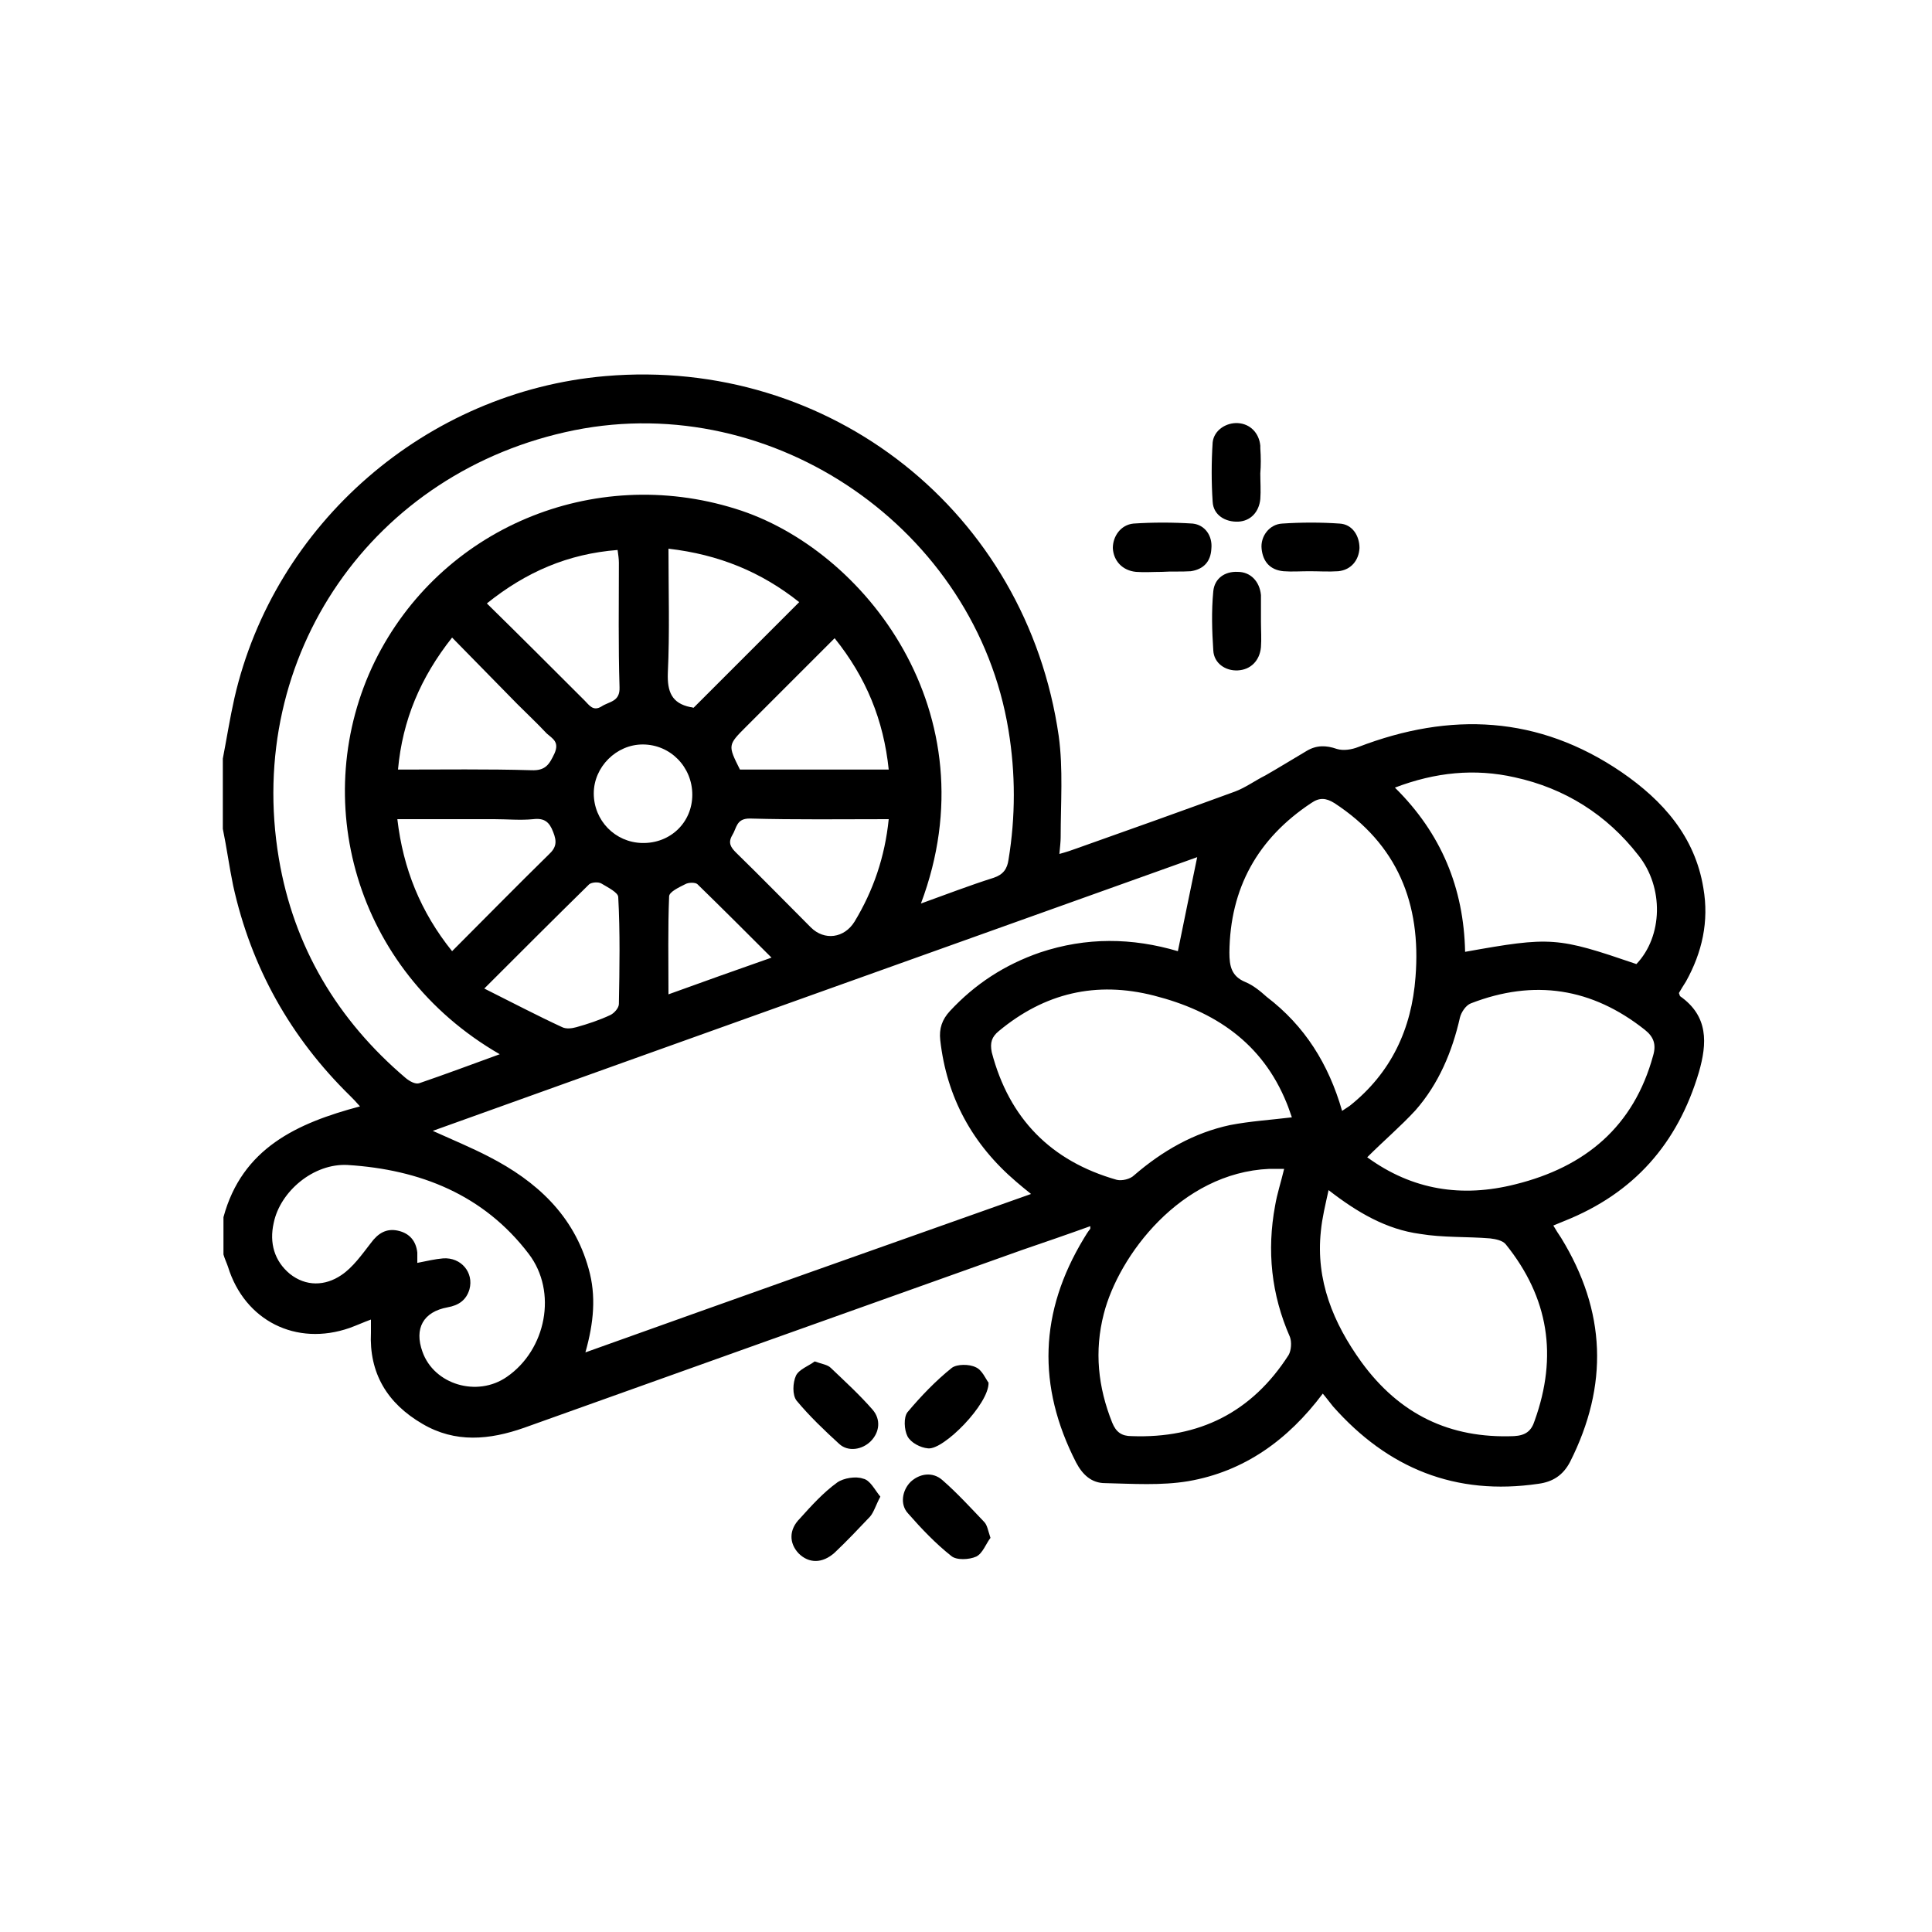 <?xml version="1.0" encoding="utf-8"?>
<!-- Generator: Adobe Illustrator 25.0.1, SVG Export Plug-In . SVG Version: 6.00 Build 0)  -->
<svg version="1.1" xmlns="http://www.w3.org/2000/svg" xmlns:xlink="http://www.w3.org/1999/xlink" x="0px" y="0px"
	 viewBox="100 100 300 300" enable-background="new 100 100 300 300" xml:space="preserve">
<g id="Livello_1" display="none">
	<g display="inline">
		<path fill="#000000" d="M398.2,259.8c-0.3,0.9-0.7,1.7-1,2.6c-2.6,7.9-9.3,13.2-17.6,13.7c-4.1,0.2-8.2,0-12.6,0
			c0,1.5,0,2.5,0,3.6c0,19.8,0.4,39.5-0.1,59.3c-0.5,18.3-9.4,31.7-25.6,40.3c-0.4,0.2-0.9,0.5-1.3,0.6c-2.5,1-4.9,0.2-5.9-2
			c-1-2.2-0.1-4.3,2.2-5.8c3.5-2.2,7.2-4.2,10.2-6.9c7.7-7,11.7-16,11.7-26.4c0.1-38.9,0.1-77.7,0-116.6c0-0.6-0.1-1.1-0.1-1.9
			c-71.9,0-143.7,0-215.7,0c0,5.3,0,10.5,0,16c1,0.1,2.1,0.1,3.1,0.1c6.8,0.1,13.7-0.2,20.5,0.2c8.3,0.5,15,6,17.4,13.9
			c2.4,7.8-0.1,16.1-6.5,21.4c-3.1,2.6-6.7,4.2-10.8,4.3c-6.7,0.2-13.5,0.1-20.2,0.2c-1.1,0-2.3,0-3.6,0c0,1.3,0,2.2,0,3.2
			c0,19.2,0,38.4,0,57.6c0,22.1,16.2,38.3,38.3,38.3c45.8,0,91.6,0,137.4,0c1.2,0,2.3,0,3.5,0.1c2.3,0.3,3.7,1.8,3.7,4.1
			c0.1,2.3-1.2,3.8-3.5,4.3C321,384,320,384,319,384c-46.3,0-92.6,0-138.9,0c-26.2,0-46.4-20.3-46.4-46.6c0-19.2,0-38.4,0-57.6
			c0-1.1,0-2.1,0-3.7c-4.3,0-8.4,0.2-12.5,0c-10.8-0.6-18.9-9.5-18.7-20.4c0.2-9.9,7.9-18.3,17.8-19.1c4.3-0.3,8.6-0.1,13.2-0.1
			c0-5.6,0-10.9,0-16.3c-1.5-0.2-3.1-0.3-4.5-0.6c-6.5-1.6-10.9-7.4-10.9-13.9c0-6.6,4.5-12.2,10.9-13.9c1.6-0.4,3.3-1.1,4.7-1.9
			c13.8-8.7,28.5-15.1,44.6-18.1c3.3-0.6,5.6,0.5,6.1,3.1c0.5,2.7-1,4.6-4.3,5.3c-9.7,2-19,4.9-27.8,9.2c-1,0.5-1.9,1-2.7,2
			c67.1,0,134.2,0,202.1,0c-1.2-0.7-1.8-1.2-2.5-1.5c-16-7.8-32.9-11.7-50.7-11.7c-33.1,0.1-66.2,0-99.3,0.1c-0.6,0-1.2,0-1.7,0
			c-2.6-0.3-4.4-2.2-4.3-4.5c0.1-2.3,1.9-4,4.4-4.1c8.2-0.1,16.4-0.1,24.5-0.1c2,0,4,0,6.3,0c0-4.5,0-8.9,0-13.5
			c-0.9-0.1-1.9-0.2-2.8-0.2c-11.1-0.4-19.6-8.9-19.8-19.7c-0.1-10.8,8.3-19.8,19.4-20.1c14.3-0.3,28.7-0.3,43,0
			c11.1,0.2,19.5,9.1,19.5,19.9c0,10.9-8.6,19.4-19.9,19.9c-0.8,0-1.7,0.1-2.7,0.2c0,4.4,0,8.7,0,13.3c1.1,0,2.1,0.1,3.1,0.1
			c10.5,0,21,0,31.5,0c22.8,0.1,43.8,6.3,63.3,18c3.2,1.9,6.6,3.4,10.1,4.7c6.2,2.4,10.2,8.8,9.3,15.4c-0.9,6.7-6.3,11.8-12.9,12.4
			c-0.7,0.1-1.5,0.1-2.6,0.2c0,2.8,0,5.5,0,8.1c0,2.6,0,5.2,0,8c3.2,0,6.1,0,8.9,0c11.9,0,18.4,4.7,21.9,16.1
			c0.1,0.2,0.2,0.3,0.4,0.4C398.2,255.2,398.2,257.5,398.2,259.8z M250.1,211.4c38.7,0,77.3,0,116,0c5.2,0,7.8-1.9,7.9-5.6
			c0.1-3.8-2.6-5.7-7.9-5.7c-77.1,0-154.1,0-231.2,0c-1.1,0-2.1,0-3.2,0.1c-2.7,0.3-4.7,2.6-4.8,5.3c-0.1,2.8,1.8,5.3,4.6,5.7
			c1.2,0.2,2.5,0.1,3.7,0.1C173.5,211.4,211.8,211.4,250.1,211.4z M246.9,147.1c6.6,0,13.3,0,19.9,0c1.5,0,3.1-0.1,4.5-0.5
			c5.2-1.6,8.5-6.8,7.8-12.1c-0.8-5.8-5.4-9.8-11.6-9.9c-13.7-0.1-27.3-0.1-41,0c-6.8,0-11.8,4.9-11.9,11.2c0,6.4,5,11.2,12,11.3
			C233.4,147.2,240.1,147.1,246.9,147.1z M143.5,267.5C143.5,267.5,143.5,267.6,143.5,267.5c6.8,0.1,13.7,0.2,20.5,0.1
			c6.9-0.1,11.8-5,11.7-11.3c0-6.3-5-11.1-11.9-11.2c-13.7-0.1-27.3-0.1-41,0.1c-2.2,0-4.6,0.7-6.5,1.8c-4.2,2.4-6,7.4-4.9,12
			c1.2,4.9,5.1,8.3,10.1,8.5C128.9,267.7,136.2,267.5,143.5,267.5z M367.1,267.5c4.3,0,8.3,0.2,12.3,0c5.3-0.3,9.5-4.6,10.1-9.8
			c0.6-5.2-2.5-10.7-7.6-11.8c-4.8-1-9.8-0.7-14.8-1C367.1,252.7,367.1,259.9,367.1,267.5z M237.6,169.4c6,0,11.6,0,17.2-0.1
			c0.5,0,1.4-0.8,1.4-1.2c0.1-4,0.1-8,0.1-12.1c-6.4,0-12.5,0-18.8,0C237.6,160.5,237.6,164.8,237.6,169.4z"/>
	</g>
</g>
<g id="Livello_3" display="none">
	<g display="inline">
		<path fill="#000000" d="M305.4,373.7c-11.5,9.2-25.3,7.2-33.6,0c-6.4,6.5-13.9,8.1-21.2,4.5c-3.1,0.7-5.2,1.7-7.4,1.7
			c-21.8,0.1-43.5,0-65.3,0.1c-3.1,0-5-1-6.3-3.9c-2.6-5.6-6.5-10.9-7.9-16.8c-1.4-5.8-0.4-12.2-0.4-18.3c0-22.2-0.1-44.5,0.1-66.7
			c0-2.2,1-4.5,1.5-6.7c0.1-0.3,0.2-0.5,0.4-0.7c5.6-8.6,7.8-17.9,6.7-28.1c-0.4-4.4,1.3-5.8,5.7-5.8c20.1,0,40.1,0,60.2,0
			c1,0,1.9,0,3.2,0c0-1.2,0-2.2,0-3.2c0-12.6,0.1-25.2,0-37.8c0-5.3,1.5-10.1,4.5-14.4c6.7-9.5,13.3-19,20-28.5
			c0.5-0.7,1-1.5,1.5-2.2c-3.9-1.6-4.3-2.3-4.4-6.5c0-2.4-0.1-4.9,0-7.3c0.3-6.8,5.7-12.3,12.5-12.4c8.9-0.1,17.8-0.1,26.7,0
			c6.9,0.1,12.4,5.7,12.6,12.6c0.1,2.4,0,4.9,0,7.3c0,4-0.6,4.8-4.4,6.3c4,5.8,8,11.5,12.1,17.3c3.3,4.7,6.6,9.4,9.9,14.1
			c2.8,4,4.1,8.3,4.1,13.2c0,23.5,0.2,47-0.1,70.5c-0.1,6.7-1.3,13.4-2.6,20c-2.2,10.6-1,21.1-0.3,31.7c0.9,15.7,2,31.4,3,47.1
			c0.5,8-3.3,14.4-10,17.5c-6.8,3.1-14,1.7-19.8-3.9C306,374.2,305.8,374,305.4,373.7z M257.3,267.7c0.4,2,1,3.9,1,5.8
			c0.1,27.7,0.1,55.4,0,83.2c0,1.7-0.6,3.5-1.2,5.1c-1.1,2.6-2.5,5.1-3.7,7.6c6.1,4.2,12.8,0.7,13.7-6.7c0.3-2.7,1.9-4.4,4.2-4.4
			c2.3-0.1,4.2,1.5,4.4,4.2c0.2,2.8,1.7,4.7,3.9,6.1c3.5,2.3,7.5,3.2,11.6,2.4c5.4-1,10-2.9,10.8-9.5c0.1-1.2,2-2.7,3.3-3
			c1.2-0.3,3,0.5,4,1.4c0.8,0.7,0.9,2.2,1.1,3.4c0.6,4.7,4.5,8.1,9.1,7.8c4.6-0.2,8.1-4.1,8.1-8.8c0-1.2-0.1-2.3-0.2-3.5
			c-1.4-21.4-2.7-42.7-4-64.1c-0.1-1.2,0.1-2.5,0.3-3.8c1.1-7.7,2.2-15.5,3.3-23.4C303.5,267.7,280.3,267.7,257.3,267.7z
			 M249.7,207.2c0,15.4-0.1,30.6,0.1,45.8c0,3.9,2.6,6,6.5,6c22.7,0,45.3,0,68,0c1,0,2.1,0,3.1,0c0-17.5,0-34.5,0-51.7
			C301.5,207.2,275.8,207.2,249.7,207.2z M172.1,353.9c9.8,0,19.2,0,28.6-0.1c0.7,0,1.7-0.6,2.1-1.2c7.7-12.8,12.5-26.4,12.4-41.6
			c-0.1-11.4-3.4-22.1-7.3-32.7c-0.6-1.7-1.4-2.3-3.2-2.3c-10.1,0.1-20.2,0-30.2,0.1c-0.8,0-1.5,0.1-2.3,0.2
			C172.1,302.2,172.1,327.9,172.1,353.9z M249.9,198.2c25.9,0,51.6,0,77.3,0c0.9-7.4,0.3-11.3-2.5-15.4
			c-8.1-11.6-16.2-23.2-24.3-34.7c-0.6-0.8-2-1.5-3-1.5c-5.8-0.1-11.5,0-17.3-0.1c-1.6,0-2.6,0.5-3.5,1.8
			c-7.5,10.8-14.8,21.7-22.7,32.2C249.8,186,249.2,191.8,249.9,198.2z M180.6,250.2c7,0,13.6,0,20.3,0c6.1,0,12.2,0,18.3,0
			c2.1,0,3.9,1,4.2,3c0.2,1.5-0.4,3.4-1.4,4.5c-0.8,0.9-2.6,1.1-4,1.1c-12.2,0.1-24.5,0-36.7,0.1c-0.9,0-2.3,0.1-2.7,0.6
			c-1.5,2.5-2.7,5.1-4.1,7.9c24.3,0,48.1,0,72.1,0c-0.4-0.9-0.8-1.6-1-2.4c-1.5-4.2-3.6-7.3-9.1-6.3c-2.4,0.5-4.3-1.8-4.3-4.2
			c0-2.4,1.7-4.1,4.3-4.3c1.4-0.1,2.8,0,4.1,0c0-3.1,0-5.8,0-8.5c-20.1,0-40.1,0-60.2,0c0,0.6-0.1,1-0.1,1.4
			C180.6,245.4,180.6,247.6,180.6,250.2z M233.4,276.3c11,26.5,10.5,52.3-4.1,77.5c7.1,0,13.6,0,20.2,0c0-25.9,0-51.7,0-77.5
			C244.2,276.3,239,276.3,233.4,276.3z M212,353.9c2.4,0,4.1,0.2,5.8-0.1c0.9-0.1,2.1-0.7,2.5-1.4c2.5-4.8,5.2-9.7,7.3-14.7
			c8.3-20.5,5.4-40.5-2.8-60.3c-0.2-0.5-1-1.1-1.5-1.2c-2.2-0.1-4.4-0.1-7.1-0.1C227.1,302.7,226.6,328.5,212,353.9z M246.9,362.7
			c-24.2,0-48,0-72.2,0c1.3,2.6,2.4,5.1,3.8,7.4c0.3,0.6,1.4,1.1,2.1,1.1c20.1,0.1,40.3,0.1,60.4,0c0.7,0,1.8-0.5,2.1-1.1
			C244.5,367.8,245.6,365.4,246.9,362.7z M271.3,137.7c11.7,0,23,0,34.5,0c0-1.5,0.1-2.9,0-4.2c-0.2-2.5-1.8-4.2-4.3-4.2
			c-8.6-0.1-17.2-0.1-25.9,0c-2.6,0-4.1,1.7-4.3,4.2C271.2,134.9,271.3,136.2,271.3,137.7z"/>
	</g>
</g>
<g id="Livello_4" display="none">
	<g display="inline">
		<path fill="#000000" d="M237.3,230.4c0-1,0-2,0-3c0-27.7,0.1-55.4-0.1-83.1c0-5.3,2.1-8.9,6.4-11.6c6.1-3.9,12.9-5.8,19.8-7.1
			c29.4-5.7,58.8-5.8,88.1,0c6.2,1.2,12.2,3.5,18.1,6c5.9,2.5,8.6,7,8.6,13.9c-0.2,58.8-0.2,117.7,0,176.5c0,5.4-2.2,9-6.5,11.7
			c-6.9,4.3-14.7,6.2-22.6,7.6c-17.3,3.2-34.7,4.2-52.3,3.4c-0.3,0-0.7,0-1.4,0c0,1,0,1.9,0,2.8c0.3,5.3-1.9,9.4-5.7,12.7
			c-5.9,5.1-12.9,7.9-20.2,10.1c-14.4,4.4-29.3,6.3-44.3,7.3c-18.1,1.1-36.2,0.5-54.2-2.1c-12.1-1.8-24.1-4.2-35.2-9.7
			c-2.5-1.2-4.8-2.7-7-4.3c-5-3.6-7.4-8.4-7.3-14.8c0.2-28.8,0.2-57.6,0-86.4c0-6.1,2.3-10.6,7-14.2c7.3-5.6,15.7-8.5,24.5-10.7
			c22-5.5,44.4-6.9,67-6C225.5,229.5,231.2,230,237.3,230.4z M369.8,186c-20.2,8.3-41.1,9.8-62.2,9.8c-21,0-42-1.5-61.9-9.7
			c0,15.2,0,30.3,0,45.3c7.2,1.5,14.4,3,21.5,4.5c7.2-28,36-36.2,54.6-29.3c19.5,7.3,31,28.3,26.1,48.8
			c-5.1,21.3-28.1,37.4-52.5,29.9c0,3.2,0,6.3,0,9.5c0.9,0.1,1.7,0.2,2.4,0.2c15.6,0.6,31.2,0,46.7-2.7c7.5-1.3,14.9-2.9,21.8-6.3
			c2.5-1.2,3.6-2.8,3.6-5.8c-0.1-30.4-0.1-60.7-0.1-91.1C369.8,188.2,369.8,187.2,369.8,186z M266.2,305.1c-38.7,9-77.2,8.9-115.8,0
			c0,19.2,0,38.2,0,57.7c38.6,9.3,77.2,9.4,115.8,0C266.2,343.3,266.2,324.3,266.2,305.1z M142.1,359.7c0-1.5,0-2.4,0-3.4
			c0-18.4,0-36.7,0-55.1c0-5.4,2-6.6,7.4-5.4c8.8,2.1,17.6,4.2,26.5,5.5c16.2,2.4,32.6,2.7,49,1.6c14.4-1,28.6-2.8,42.5-7.1
			c5.1-1.6,7.1-0.1,7.1,5.3c0,18.5,0,36.9,0,55.4c0,0.9,0,1.8,0,3.5c3.3-2.1,6.3-3.7,9-5.6c2.5-1.7,3.5-4.1,3.5-7.3
			c-0.1-24.3-0.1-48.6-0.1-73c0-0.8,0-1.7,0-2.7c-2.6,1.4-4.9,2.7-7.3,3.8c-13.2,6-27.2,8.6-41.5,10.1c-24.6,2.7-49.1,2.3-73.4-2
			c-11.6-2-22.9-4.9-33.2-10.9c-0.5-0.3-1.1-0.6-1.9-1c0,1.3,0,2.2,0,3.1c0,23.6,0.2,47.3-0.1,70.9c-0.1,5.3,2,8.5,6.2,10.9
			C137.6,357.4,139.6,358.4,142.1,359.7z M209.2,237.2c-17.8,0.1-34.7,1.3-51.3,5.2c-8.1,1.9-16.2,4.2-23.3,8.9
			c-6.6,4.4-6.8,9,0.1,13c5.5,3.2,11.4,5.6,17.5,7.5c14.3,4.4,29.2,5.9,44.1,6.5c20.2,0.9,40.3-0.1,60.2-4.4
			c8.6-1.8,17.1-4.2,24.7-8.9c7.7-4.8,7.9-9.7-0.1-14.1c-5.2-2.9-10.9-5.2-16.6-6.9C246.2,238.7,227.4,237.5,209.2,237.2z
			 M369.8,152.9c-20.1,8.3-41.1,9.8-62.1,9.8c-21,0-42-1.4-62.1-9.8c0,7,0.1,13.7-0.1,20.5c0,2.1,0.7,3.6,2.5,4.3
			c3.5,1.5,6.9,3.1,10.5,4.2c12.6,3.7,25.5,5,38.5,5.5c18.1,0.7,36,0,53.7-4c5.5-1.3,10.8-3.4,16.1-5.5c1.2-0.5,2.7-2.3,2.8-3.5
			C369.9,167.3,369.8,160.2,369.8,152.9z M295.4,303.4c0,11,0,21.9,0,32.8c0.8,0.1,1.5,0.2,2.1,0.2c17.4,0.7,34.7,0,51.7-3.6
			c6.1-1.3,11.9-3.8,17.8-5.9c2-0.7,3-2.3,2.8-4.7c-0.2-2.8-0.1-5.7-0.1-8.5c0-6.6,0-13.2,0-19.9
			C345.2,302.1,336.3,303.2,295.4,303.4z M306.8,154.5c15.4-0.1,29.9-0.8,44-4.3c5.9-1.4,11.6-3.8,17.2-6.1c2.6-1.1,2.5-2.7,0-4.1
			c-3-1.6-6.2-3.1-9.4-4.1c-16.1-4.9-32.6-6.1-49.3-6.2c-17.1-0.1-34.1,1-50.7,5.7c-3.8,1.1-7.6,2.8-11.1,4.6
			c-2.5,1.3-2.5,2.8,0,4.1c3.6,1.8,7.3,3.5,11.1,4.6C274.6,153.3,291.1,154.3,306.8,154.5z M307.6,212.4c-14,0-26.4,8.8-31.1,22
			c-1.5,4.2-1.5,4.2,2.6,6.1c0.7,0.3,1.4,0.8,2.1,1c0.8,0.1,1.9,0.2,2.6-0.1c11.1-6,22-5.8,32.8,1c1.9,1.2,4,2.1,6.1,2.7
			c5.7,1.6,10.6-0.6,15.3-3.7c1.9-1.3,2.4-2.4,1.8-4.6C335.5,222.4,322.4,212.4,307.6,212.4z M340.3,250.5
			c-4.3,1.2-8.3,2.7-12.5,3.2c-6.1,0.8-11.6-1.5-16.7-5c-6.6-4.5-13.6-3.8-21.3-1.5c4.7,4.2,5.8,9,5.5,14.5
			c-0.2,3.9,0.2,7.8-0.1,11.6c-0.2,2.6,0.9,3.4,3.1,4c13.1,3.5,24.4,0.3,33.7-9.4C336.8,262.9,339.6,256.9,340.3,250.5z"/>
		<path fill="#000000" d="M193.4,347.2c-3.8,5.5-8.7,8.9-15.1,9.9c-0.9,0.1-1.9,0.2-2.8,0.2c-3.2-0.1-5.1-2.5-4.1-5.6
			c0.9-3.1,2.1-6,2.9-9.1c0.3-1.2,0.3-2.5,0-3.7c-0.8-3-1.9-5.9-2.8-8.9c-1-3.4,0.8-5.9,4.3-5.8c6.3,0.2,11.5,2.7,15.6,7.5
			c0.3,0.4,0.7,0.8,1,1.2c0.3,0.4,0.6,0.8,1.1,1.4c1.9-1.4,3.6-2.7,5.4-4c10.5-7.7,24.4-7.9,35-0.3c3.2,2.3,6.4,4.7,9.5,7.1
			c2.9,2.3,3,5.1,0.1,7.3c-3.5,2.7-7,5.4-10.6,7.9c-10,6.9-22.8,6.8-32.8-0.1C197.9,350.7,195.8,349,193.4,347.2z M234.2,340.8
			c-12.5-11.8-24.9-10-35.1,0C209.2,350.7,221.6,352.7,234.2,340.8z M181.9,346.8c2.6-1.4,5.2-3.2,5.1-6.1c-0.1-2.7-2.5-4.6-5.1-6
			C183.7,338.8,183.9,342.7,181.9,346.8z"/>
		<path fill="#000000" d="M170.9,270.4c-5.3-0.1-10.6-1-15.2-4c-7.2-4.7-7.3-12.6,0.1-16.8c10-5.8,20.5-5.7,30.5-0.1
			c7.5,4.2,7.3,12.4,0,17C181.6,269.5,176.4,270.3,170.9,270.4z M158.7,257.9c3.9,5.9,22.7,5.2,24.7-0.1
			C178.3,252.5,163.8,252.5,158.7,257.9z"/>
	</g>
</g>
<g id="Livello_5" display="none">
	<g display="inline">
		<path fill="#000000" d="M116.8,232.6c0.3-4.1,0.6-8.2,0.9-12.4c1.1-19.3,3.7-38.4,7.2-57.4c0.7-3.9,0.2-8.1,0.2-12.2
			c0-4.9,0-9.9,0-14.8c0-2.4,0.9-4.2,3-5.3c2.1-1.1,4.2-0.8,6.1,0.6c1.5,1.1,3.1,2.2,4.6,3.4c1.9,1.5,3.8,1.4,5.6-0.1
			c1.6-1.2,3.2-2.4,4.8-3.6c4.2-2.9,9.2-2.9,13.4,0c1.7,1.2,3.4,2.4,5,3.7c1.8,1.4,3.6,1.4,5.4,0c1.4-1.1,2.9-2.2,4.4-3.3
			c4.7-3.4,9.8-3.4,14.4-0.1c1.6,1.2,3.2,2.4,4.8,3.6c1.6,1.2,3.2,1.2,4.8,0c1.7-1.2,3.3-2.5,5-3.7c4.4-3.1,9.3-3.2,13.8-0.1
			c1.6,1.1,3.2,2.3,4.8,3.6c1.8,1.4,3.6,1.5,5.4,0c1.5-1.2,3-2.3,4.6-3.4c4.6-3.3,9.6-3.3,14.2,0c1.5,1.1,3,2.1,4.4,3.3
			c2,1.6,3.9,1.5,5.9-0.1c1.3-1.1,2.8-2.1,4.2-3.1c2-1.5,4.1-1.9,6.3-0.8c2.3,1.1,3.1,3.1,3.1,5.6c0,7.6-0.3,15.2,0.1,22.8
			c0.3,5.7,1.5,11.3,2.3,16.9c0.5,3.1-0.6,5-3,5.4c-2.5,0.4-4.1-0.9-4.6-4c-0.7-3.6-1.3-7.1-2-11c-1,0-1.9,0-2.9,0
			c-42.6,0-85.2,0-127.7-0.1c-2.4,0-3.1,0.7-3.6,3.1c-6.2,34.7-8.4,69.5-6.2,104.7c1.1,17.4,3.2,34.6,6.3,51.7
			c0.3,1.7,0.8,2.3,2.6,2.3c23.2-0.1,46.4,0,69.6,0c0.6,0,1.2-0.1,1.8-0.2c-2.5-14.1,1.6-21.4,13.9-21.6c0.3-5.5,1.5-10.9,4.3-15.8
			c1-1.7,2.3-2.6,4.2-2.3c2.8,0.4,4.1,3.2,2.6,6c-2,3.8-3.3,7.7-3.3,12.2c16.3,0,32.4,0,48.6,0c0.9-10.5-8-21.5-19-23.8
			c-4.9-1-9.6-0.5-14.3,1.1c-3.2,1.1-6.3-1.3-5.3-4.2c0.4-1.2,1.8-2.6,3.1-3.1c10.3-3.8,20-2.6,29.2,3.3c0.6,0.4,1.3,0.8,2.3,1.5
			c0.4-6.4,0.8-12.3,1-18.3c0.6-21.3,0.1-42.6-2.4-63.8c-0.1-1-0.2-2.1-0.2-3.1c-0.1-2.4,1.2-4,3.2-4.3c2.2-0.3,4,1,4.4,3.4
			c0.5,3.4,0.8,6.9,1.2,10.3c2.2,24.1,2.6,48.2,0.8,72.3c-0.2,3.4-0.5,6.9-0.8,10.7c9.2-5.1,18.5-5.8,28.3-2.5
			c0.5-1.3,0.9-2.4,1.3-3.6c2.5-7.5,5-14.9,7.5-22.4c2.7-8,8.6-10.9,16.7-8.3c1.3,0.4,2.6,0.8,3.9,1.3c6.6,2.4,9.7,8.5,7.6,15.2
			c-1.6,5.1-3.4,10.2-5.1,15.2c-0.2,0.6-0.3,1.3-0.7,2.5c4.5-2.2,8.5-4.4,12.7-6.2c2.2-0.9,4.8-1.1,7.2-1.5c0.9-0.1,1.9,0.2,2.8,0.6
			c6.6,2.8,8.8,8.9,10.1,15.1c1.1,5.1-1.8,9.1-6.4,11.7c-0.1,0.1-0.1,0.3-0.4,0.7c2,0,3.9,0,5.7,0c7,0.1,12,5.2,12.2,12.2
			c0,0.4,0,0.9,0,1.3c0.9,10.6-6.3,16-14.8,15c-2-0.2-2.7,0.6-3.2,2.4c-2,6.9-4.2,13.7-6.3,20.6c-2.6,8.2-8.8,12.8-17.4,12.9
			c-4.4,0-8.8,0-13.2,0c-3.2,0-5-1.5-4.9-4.1c0.1-2.4,1.7-3.7,4.9-3.7c4.5,0,9,0,13.5,0c4.2,0,7.6-1.8,9-5.8
			c2.6-7.2,4.7-14.6,7-22.1c-42.4,0-84.5,0-126.9,0c2.4,7.6,4.6,15.2,7.3,22.5c1.5,4.1,5.3,5.4,9.5,5.4c19.5,0,38.9,0,58.4,0
			c0.7,0,1.4,0,2.1,0c2.9,0.1,4.6,1.4,4.6,3.8c0.1,2.4-1.7,4-4.7,4c-20.5,0-41,0.1-61.5,0c-7.2,0-12.5-3.5-15.7-10.1
			c-1.2-2.4-2.7-2.8-5-1.3c-1.8,1.2-3.5,2.6-5.2,3.8c-4.3,3.1-9.4,3.1-13.8,0c-1.6-1.1-3.1-2.2-4.6-3.4c-2-1.6-3.9-1.6-5.8,0.1
			c-1.5,1.2-3,2.3-4.6,3.4c-4.3,3-9.3,3-13.6,0c-1.7-1.2-3.4-2.5-5-3.7c-1.8-1.4-3.5-1.3-5.2,0c-1.6,1.2-3.2,2.4-4.8,3.6
			c-4.5,3.2-9.5,3.1-14-0.1c-1.6-1.2-3.2-2.4-4.8-3.6c-1.7-1.3-3.3-1.3-5,0c-1.7,1.2-3.3,2.5-5,3.7c-1.9,1.4-4,1.5-6.1,0.4
			c-2-1.1-2.9-2.8-2.9-5.1c0-2.2-0.1-4.3,0-6.5c0.7-13-1.3-25.8-3.1-38.7c-2.2-15.5-3.2-31.1-4.7-46.7c-0.2-1.6-0.3-3.2-0.5-4.9
			C116.8,252,116.8,242.3,116.8,232.6z M264.9,158.3c0-6.1,0-12,0-17.7c-2.2,0.9-4.3,2.1-6.5,2.6c-4.6,1.1-8.1-1.3-11.6-4
			c-4.7-3.7-4.7-3.6-9.6-0.1c-2.2,1.5-4.4,3.2-6.9,3.9c-4.1,1.3-7.7-0.3-11.1-2.9c-6.5-5.1-5.6-4.6-12.1-0.1c-2.3,1.6-5,2.7-7.7,3.2
			c-4.2,0.8-7.3-1.9-10.4-4.3c-4.4-3.4-4.4-3.2-9-0.1c-2.4,1.7-5.1,3.4-7.9,4.2c-4.7,1.4-8.4-1.4-12-4.2c-4.2-3.3-4.4-3.1-8.7-0.1
			c-2.5,1.7-5.2,3.5-8.1,4.3c-3.8,1.2-7.2-0.5-10.5-3.2c0,6.3,0,12.2,0,18.2C177,158.3,220.9,158.3,264.9,158.3z M293.9,327.1
			c2.7,0,5.4,0,8,0c22.4,0,44.8,0,67.2,0c2,0,4.4,0,4.9-2c0.6-2.7,0.8-5.8,0.2-8.5c-0.6-2.6-3.4-2.4-5.7-2.4c-49.8,0-99.7,0-149.5,0
			c-0.7,0-1.4,0-2.1,0c-2.5,0.2-4,1.7-4.1,4.2c-0.1,0.8,0,1.6,0,2.3c0,5.3,1.1,6.4,6.3,6.4C244.1,327.1,269,327.1,293.9,327.1z
			 M133,354c7.2-4.6,10.8-4.5,17.5,0.5c1,0.7,1.9,1.4,2.9,2.2c1.7,1.3,3.3,1.3,5,0c1.7-1.2,3.3-2.5,5-3.7c4.2-3,9.3-3.1,13.6-0.1
			c1.5,1,2.9,2.2,4.4,3.2c2.8,2.1,3.7,2.1,6.4,0.1c1.5-1.1,3-2.3,4.6-3.4c3.9-2.7,8.9-2.8,12.9-0.2c1.7,1.1,3.4,2.4,5,3.7
			c2.1,1.7,3.9,1.6,6.1,0.1c3.2-2.3,6.7-4.3,10.4-6.7c-1-3.2-2.4-7.1-3.4-11.1c-0.6-2.4-1.7-2.8-3.9-2.8c-27.8,0.1-55.7,0-83.5,0
			c-0.9,0-1.9,0-2.9,0C133,341.9,133,347.8,133,354z M311.3,299.5c5.5-2.7,10.5-5.1,15.3-7.7c1.1-0.6,2.3-1.9,2.7-3.1
			c2.3-6.4,4.4-12.9,6.6-19.4c2.5-7.5,2.3-7.9-5.1-10.3c-4.2-1.4-5.8-0.6-7.2,3.6c-3.2,9.6-6.4,19.2-9.6,28.8
			C313.2,293.9,312.4,296.4,311.3,299.5z M315.7,306.1c0.8,0.2,1.1,0.3,1.3,0.3c9.3,0,18.7,0,28,0c0.6,0,1.2-0.1,1.8-0.3
			c5-2.4,9.9-4.9,14.8-7.4c2.3-1.2,2.8-3.1,1.8-5.5c-0.7-1.6-1.5-3.1-2.3-4.6c-1.4-2.5-3.3-3.3-5.8-2
			C342.2,292.9,329.3,299.4,315.7,306.1z M305.1,293.4c-7.7-2.7-14.9-2.3-21.8,1.8c-0.4,0.3-0.8,1.1-0.7,1.6
			c0.5,3.1,1.2,6.2,1.8,9.5c4.1,0,8.3,0.2,12.5-0.1c1.6-0.1,3.9-1.3,4.6-2.7C303.1,300.5,303.9,297,305.1,293.4z"/>
		<path fill="#000000" d="M199,275.3c-1.2,1.1-2.3,2.1-3.4,3c-2,1.6-4.3,1.6-5.8,0c-1.4-1.6-1.5-4.3,0.5-5.5c4.7-3,5.4-7.3,4.9-12.3
			c-0.2-2,0-4.1,0-6.7c-4.2,2.4-8,4.6-11.8,6.9c-0.5,0.3-0.8,1.2-1,2c-0.4,1.7-0.7,3.4-1.2,5.1c-0.7,2.3-2.6,3.4-4.8,2.8
			c-2-0.5-3.1-2.4-2.7-4.6c0.3-1.5,0.6-3,1-4.7c-1.6-0.5-3.1-1-4.5-1.5c-2.3-0.9-3.4-2.9-2.7-4.9c0.7-2.1,2.8-3.5,5-2.4
			c5.1,2.5,9.2,0.9,13.3-2c1.6-1.1,3.4-2,5.5-3.2c-4.2-2.4-8.1-4.7-12-6.8c-0.5-0.3-1.3,0-1.9,0.1c-1.8,0.5-3.6,1.2-5.5,1.6
			c-2.2,0.4-3.8-0.6-4.4-2.7c-0.6-2.1,0.3-3.8,2.3-4.6c1.5-0.6,3.1-1.1,4.9-1.7c-0.3-1.6-0.6-3-0.9-4.5c-0.5-2.5,0.7-4.4,3-4.9
			c2.1-0.4,4.3,0.8,4.5,3.2c0.3,5.4,3.5,8.2,8,10.2c1.9,0.8,3.6,2,6,3.4c0-3.9-0.2-7.3,0.1-10.7c0.2-2.7-0.5-4.7-2.8-6.2
			c-0.9-0.6-1.7-1.5-2.5-2.3c-1.5-1.6-1.5-4,0-5.4c1.6-1.5,3.4-1.7,5.2-0.3c1.3,1,2.5,2.1,3.9,3.4c1.2-1,2.3-2.1,3.5-3.1
			c1.9-1.6,4.1-1.6,5.6,0c1.6,1.7,1.8,4.2-0.4,5.7c-4.6,3-5.2,7.2-4.7,12.1c0.2,2,0,4.1,0,6.7c4.3-2.5,8.2-4.7,12-7
			c0.6-0.4,0.8-1.6,1-2.5c0.4-1.5,0.6-3.1,1.1-4.5c0.7-2.1,2.2-3.1,4.4-2.6c2.2,0.4,3.2,2,3,4.2c-0.2,1.7-0.6,3.4-0.9,5.2
			c1.6,0.6,3.2,1,4.7,1.6c2.2,0.9,3.1,2.7,2.5,4.8c-0.6,2-2.4,3-4.7,2.6c-0.2,0-0.4,0-0.5-0.1c-4.6-2.8-8.6-1.2-12.5,1.7
			c-1.7,1.3-3.7,2.2-6,3.6c4.2,2.4,8.1,4.7,12.1,6.9c0.5,0.3,1.3,0,2-0.2c1.7-0.5,3.3-1.1,5-1.5c2.3-0.5,4.1,0.5,4.7,2.5
			c0.6,2.1-0.3,3.9-2.4,4.8c-1.5,0.6-3.1,1.1-4.7,1.6c0.3,1.8,0.7,3.3,0.9,5c0.3,2.4-0.9,4.1-3,4.4c-2.3,0.4-3.8-0.6-4.5-2.9
			c0-0.1-0.1-0.2-0.1-0.2c0.1-5.8-3.8-8.3-8.3-10.5c-1.8-0.8-3.4-1.9-5.5-3c0,4.8,0,9.1,0,13.4c0,0.7,0.6,1.4,1.1,1.9
			c1.2,1.2,2.6,2.3,3.8,3.6c1.8,1.8,1.8,3.9,0.3,5.5c-1.5,1.6-3.7,1.6-5.6,0.1c-0.6-0.5-1.1-1-1.7-1.6
			C200.2,276.4,199.7,275.9,199,275.3z"/>
	</g>
</g>
<g id="Livello_6" display="none">
	<g display="inline">
		<path fill="#000000" d="M306.9,123.6c2.1,1.5,2.4,3.5,2.1,6c-2.4,24.8-4.8,49.7-7.1,74.5c-2.9,29.9-5.8,59.8-8.7,89.7
			c-1,10.3-2,20.6-3,30.9c-0.7,7.1-4.3,10.8-11.3,11.7c-0.3,0-0.6,0.1-1.2,0.2c0,2,0,3.9,0,5.9c0,6.8,0,13.6,0,20.4
			c0,8.3-4.7,13-13,13c-9.6,0-19.2,0-28.8,0c-8.3,0-13-4.7-13-13c0-8.7,0-17.4,0-26.3c-1-0.2-1.8-0.3-2.7-0.4
			c-5.4-0.9-9.2-4.9-9.8-10.3c-1.2-12-2.3-24-3.5-36c-1.6-16.3-3.1-32.5-4.7-48.8c-1.4-14.4-2.8-28.8-4.1-43.1
			c-1.6-16.4-3.2-32.8-4.7-49.3c-0.7-6.9-1.3-13.7-2-20.6c-0.2-2,0.9-3.4,2.3-4.6C231.3,123.6,269.1,123.6,306.9,123.6z M199,131.1
			c0.8,8.4,1.6,16.7,2.4,24.9c1.7,17.9,3.4,35.8,5.1,53.7c1.9,19.6,3.8,39.2,5.7,58.8c1.8,18.6,3.6,37.3,5.4,55.9
			c0.3,3.2,1.8,4.6,4.9,4.6c18.5,0,37,0,55.4,0c3,0,4.5-1.5,4.8-4.5c1.2-11.7,2.3-23.4,3.4-35c1.6-16.1,3.1-32.2,4.6-48.3
			c1.6-16.3,3.1-32.7,4.7-49c1.4-14.5,2.8-29.1,4.2-43.6c0.6-5.8,1.1-11.6,1.7-17.5C267.3,131.1,233.3,131.1,199,131.1z
			 M230.4,336.6c0,5.5,0,10.8,0,16.2c6.4,0,12.7,0,18.9,0c2.9,0,4.5,1.4,4.5,3.7c0,2.3-1.7,3.6-4.6,3.7c-3.4,0-6.9,0-10.3,0
			c-2.8,0-5.7,0-8.6,0c0,1.7-0.1,3,0,4.3c0.3,2.6,1.7,4.1,4.4,4.1c10.4,0.1,20.9,0.1,31.3,0c2.5,0,3.9-1.5,4.2-4
			c0.2-1.4,0-2.7,0-4.3c-3-0.6-7.7,1.1-7.6-3.9c0.1-4.9,4.6-3.1,7.5-3.8c0-5.3,0-10.6,0-16C256.8,336.6,243.7,336.6,230.4,336.6z"/>
		<path fill="#000000" d="M250,225.8c-6.2,0-12.3,0-18.5,0c-7.9-0.1-12.5-4.7-12.7-12.5c0-2.1-0.1-4.3,0-6.4
			c0.3-7.2,4.8-12,11.9-12.1c13-0.2,25.9-0.2,38.9,0c6.8,0.1,11.2,4.4,11.8,11.1c0.3,3.3,0.2,6.7-0.2,10.1c-0.6,5.4-5,9.6-10.4,9.7
			C263.9,225.8,256.9,225.7,250,225.8C250,225.7,250,225.7,250,225.8z M250.1,218.4c6.3,0,12.6,0,19,0c3.6,0,5.1-1.5,5.2-5.1
			c0.1-2.1,0.1-4.3,0-6.4c-0.2-3.1-1.7-4.8-4.8-4.8c-12.8-0.1-25.6-0.1-38.4,0c-3.1,0-4.6,1.6-4.8,4.8c-0.1,2-0.1,4.1,0,6.2
			c0.1,3.9,1.5,5.3,5.4,5.3C237.8,218.4,243.9,218.4,250.1,218.4z"/>
		<path fill="#000000" d="M250.2,257.3c-4.3,0-8.7,0.3-13-0.1c-6-0.4-10.4-5.4-10.4-11.4c0-5.9,4.3-11.1,10.4-11.4
			c8.7-0.4,17.4-0.4,26.1,0c6.1,0.2,10.4,5.4,10.4,11.3c0,6-4.4,11-10.6,11.4C258.8,257.5,254.5,257.3,250.2,257.3
			C250.2,257.3,250.2,257.3,250.2,257.3z M250.2,250C250.2,250,250.2,250,250.2,250c3.8,0,7.6,0.1,11.3,0c2.9-0.1,4.6-1.7,4.6-4.1
			c0.1-2.4-1.6-4.2-4.4-4.3c-7.7-0.1-15.4-0.1-23.2,0c-2,0-3.6,1-4.2,3.1c-0.7,2.8,1,5.1,4.3,5.2C242.5,250.1,246.4,250,250.2,250z"
			/>
		<path fill="#000000" d="M250.2,150.8c-12.5,0-25,0-37.5,0c-0.8,0-1.7,0.1-2.5-0.1c-2-0.3-3.1-1.5-3.2-3.5c-0.1-2,1-3.3,3-3.7
			c0.9-0.2,1.8-0.1,2.7-0.1c25,0,49.9,0,74.9,0c3.9,0,5.8,1.2,5.7,3.8c-0.1,2.5-1.8,3.6-5.7,3.6
			C275.2,150.8,262.7,150.8,250.2,150.8z"/>
	</g>
</g>
<g id="Livello_7" display="none">
	<g display="inline">
		<path fill="#000000" d="M264.2,122.2c5.8,0.3,11.6,0.6,17.4,1c17.8,1.1,35.5,2.9,52.9,7.5c5.6,1.5,11.1,3.3,15.7,7.2
			c2.3,2,3.3,4.5,3.3,7.5c0,5-0.1,10,0,14.9c0.1,4.4-1.9,7.4-5.4,9.7c-6.3,4.1-13.5,5.9-20.7,7.4c-17.2,3.6-34.7,5.3-52.3,6.1
			c-20.2,1-40.5,0.8-60.7-0.6c-16.5-1.2-32.9-2.8-48.8-7.5c-4.6-1.3-9.1-3.5-13.4-5.7c-3.5-1.8-5.1-5-5-9.1c0.2-4.8,0.2-9.6,0-14.4
			c-0.2-4.5,1.9-7.6,5.5-9.9c6.7-4.2,14.2-6,21.7-7.5c19.1-3.9,38.4-5.4,57.8-6.1c1.4-0.1,2.8-0.2,4.2-0.4
			C245.6,122.2,254.9,122.2,264.2,122.2z M154.6,143.7c0,0.3,0.1,0.7,0.1,1c1.3,0.8,2.5,1.9,3.9,2.4c3.5,1.4,7.1,2.9,10.7,3.9
			c20.2,5.2,40.9,6.7,61.6,7.5c27.8,1,55.6,0.2,83.2-4c8.9-1.3,17.7-3,26-6.5c2.1-0.9,4-2.2,6.6-3.7c-2-1.3-3.3-2.5-4.8-3
			c-4-1.5-8-3.2-12.2-4.2c-18.4-4.5-37.1-6.1-56-7c-28.2-1.3-56.4-0.6-84.4,3.4c-9.4,1.3-18.9,2.9-27.8,6.5
			C159.1,141.1,156.9,142.5,154.6,143.7z M345.9,154.1c-4.2,1.4-7.9,2.9-11.8,4c-16,4.3-32.4,6-48.9,7.1c-32,2.1-64,1.7-95.9-2.7
			c-9.9-1.4-19.7-3-29.1-6.4c-1.8-0.7-3.6-1.4-5.6-2.2c0,2.1,0.2,3.9,0,5.7c-0.2,2.2,0.7,3.7,2.6,4.5c4.3,1.7,8.6,3.7,13,4.8
			c21.1,5.3,42.7,6.8,64.4,7.4c27.2,0.8,54.3-0.1,81.1-4.4c8.8-1.4,17.6-3.2,25.9-6.9c3-1.3,5-3.1,4.3-6.8
			C345.7,157,345.9,155.6,345.9,154.1z"/>
		<path fill="#000000" d="M152.2,270.2c0-28.1,0-56.1,0-84.2c0-1.1,0-2.2,0.3-3.2c0.5-1.8,1.9-2.8,3.7-2.6c1.8,0.1,3.1,1.2,3.3,3.1
			c0.1,0.8,0.1,1.7,0.1,2.5c0,11.2,0.1,22.4-0.1,33.6c0,2.2,0.7,3.7,2.6,4.3c6.2,2.1,12.4,4.1,18.6,6c2.7,0.8,5.9,2,8.2,1.3
			c2.3-0.8,3.7-3.9,5.6-5.9c18.2-19.9,40.6-28.2,67.2-24.3c19.9,2.9,35.8,13,47.8,29c0.9,1.1,1.6,1.6,3.1,1.2
			c7.7-2.1,15.5-4.1,23.3-6.1c1-0.3,1.9-1,2.9-1.5c1.5-0.8,2-1.9,2-3.6c-0.1-11.4,0-22.7,0-34.1c0-0.8,0-1.7,0.1-2.5
			c0.3-1.9,1.7-3.2,3.4-3c1.3,0.2,2.8,1.3,3.5,2.5c0.6,0.9,0.4,2.4,0.4,3.6c0,55.4-0.1,110.7,0.1,166.1c0,6.8-2.9,10.7-8.7,13.3
			c-8.5,3.8-17.5,5.6-26.6,7c-28.2,4.4-56.5,5.2-84.9,3.9c-19.4-0.8-38.8-2.4-57.6-7.5c-4.5-1.2-8.8-3.3-13.1-5.3
			c-3.9-1.9-5.5-5.4-5.5-9.8C152.2,326.1,152.2,298.2,152.2,270.2z M340.9,231.3c-0.6,0.1-0.9,0.1-1.2,0.2
			c-8.6,3.9-17.9,5.4-27.1,7.2c-3.9,0.8-6.2-0.4-8.4-3.7c-20-28.8-60.8-36.5-90.1-17.1c-7.5,5-13.8,11.1-18.8,18.6
			c-1.1,1.7-2.5,3-4.7,2.5c-8.4-1.9-16.8-3.8-25.2-5.8c-1.9-0.4-3.6-1.4-5.7-2.2c0,1.3,0,2.2,0,3.1c0,18.6,0.2,37.2-0.1,55.8
			c-0.1,4.1,1.4,6.2,4.9,7.5c0.5,0.2,1.1,0.5,1.6,0.6c7,1.8,13.9,3.8,20.9,5.2c3,0.6,4.9,1.9,6.6,4.6c12.1,19.3,29.6,30.4,52.3,31.8
			c24.7,1.6,44.8-8.2,58.9-28.6c3.7-5.4,7.7-7.7,13.8-8.7c6.5-1.1,12.9-3.7,19.2-5.7c2.4-0.8,3.2-2.5,3.2-5.2
			c-0.1-19.1-0.1-38.2-0.1-57.3C340.9,233.2,340.9,232.3,340.9,231.3z M340.9,304.4c-8.1,2-16.1,4.1-24,6c-2,0.5-3.3,1.3-4.5,3
			c-17.4,25.4-41.5,36.9-72,33.3c-22.6-2.7-40.1-14.5-52.5-33.7c-0.9-1.4-2-2.2-3.7-2.5c-4.9-1-9.7-2-14.5-3.3
			c-3.3-0.9-6.6-2.2-10-3.4c0,0.9,0,1.7,0,2.6c0,15.7,0.1,31.4-0.1,47.1c0,2.5,0.9,4.1,3,4.8c5.7,2,11.4,4.2,17.2,5.5
			c17.2,3.7,34.6,5.1,52.1,5.7c29.8,1,59.4,0.2,88.7-5.7c5.8-1.2,11.4-3.5,17-5.4c2.3-0.8,3.3-2.5,3.2-5.2
			c-0.2-9.3-0.1-18.6-0.1-27.9C340.9,318.2,340.9,311.1,340.9,304.4z"/>
		<path fill="#000000" d="M221.2,264.5c-1.8,3.1-3.4,6.3-5.4,9.4c-0.7,1.1-2,2.4-3,2.4c-1,0-2.3-1.4-3-2.5c-1.9-3.1-3.5-6.4-5.8-9.5
			c0,5.8,0,11.5,0,17.3c0,1.6,0,3.2,0,4.7c0,2.4-1.1,3.3-3.6,3.3c-2.5,0-3.5-0.9-3.5-3.4c0-10.9,0-21.7,0-32.6
			c0-1.8,0.2-3.5,2.3-4.2c2.2-0.7,4.6,0,5.9,2.1c2.2,3.5,4.1,7.2,6.1,10.8c0.5,0.9,1,1.7,1.7,2.9c0.6-1,1-1.7,1.5-2.5
			c2.1-3.8,4.2-7.5,6.3-11.3c1.3-2.3,3.5-2.7,5.9-2.1c2.4,0.6,2.4,2.6,2.4,4.6c0,10.6,0,21.2,0,31.9c0,2.8-1,3.8-3.7,3.8
			c-2.6,0-3.4-1-3.5-3.7c0-7,0-14.1,0-21.1C221.6,264.7,221.4,264.6,221.2,264.5z"/>
		<path fill="#000000" d="M283.6,266.2c3-4.1,5.5-7.6,8.1-11.1c1.2-1.6,2.3-3.2,3.6-4.8c1.4-1.8,3.1-1.3,4.6-0.1
			c1.5,1.2,2.3,2.7,0.8,4.5c-2.7,3.4-5.4,6.9-8.3,10.3c-1,1.2-1.1,2.1-0.2,3.4c3.4,5.1,6.8,10.2,10.1,15.4c1.6,2.5,1.4,3.9-0.6,5.3
			c-2.1,1.4-3.9,1-5.5-1.3c-3.3-4.9-6.5-9.8-9.8-14.8c-2.1,1.8-3.4,3.7-3.1,6.5c0.2,2.3,0.1,4.6,0,7c-0.1,2.3-1.2,3.3-3.7,3.2
			c-2.1-0.1-3.5-0.8-3.5-3.2c0-11.4,0-22.7,0-34.1c0-2.5,1.5-3.1,3.6-3.1c2.6,0,3.7,0.8,3.7,3.2c0.1,3.6,0,7.1,0,10.7
			C283.5,263.9,283.6,264.7,283.6,266.2z"/>
		<path fill="#000000" d="M256.7,283.3c4.2,0,8.1,0,12,0c2.7,0,3.6,0.9,3.5,3.3c0,2.4-1.3,3.1-3.6,3c-5.1-0.1-10.3,0-15.4,0
			c-3.1,0-3.8-0.8-3.8-3.8c0-11,0-21.9,0-32.9c0-2.8,0.9-3.7,3.7-3.7c2.7,0,3.5,0.9,3.5,3.6c0,9.1,0,18.3,0,27.4
			C256.7,281.1,256.7,282,256.7,283.3z"/>
		<path fill="#000000" d="M242.8,269.4c0,5.6,0,11.1,0,16.7c0,2.5-1,3.4-3.5,3.5c-2.6,0.1-3.7-0.9-3.7-3.5c0-11.2,0-22.4,0-33.6
			c0-2.5,1-3.3,3.6-3.3c2.6,0,3.6,0.8,3.6,3.3C242.8,258.2,242.8,263.8,242.8,269.4z"/>
	</g>
</g>
<g id="Livello_8" display="none">
	<g display="inline">
		<path fill="#000000" d="M165.4,258.3c-5.4-7-11-13.7-15.9-20.7c-5.4-7.6-10.7-15.4-13.3-24.6c-7.9-27.5,10.7-55.6,39.1-59
			c12.9-1.5,24.9,1.6,36.1,8c7.2,4.1,14.6,8,21.9,12c1.8,1,2.8,0.5,4.1-1.1c12.6-15.9,29.1-23.9,49.3-23c15.1,0.7,27,7.8,35.6,20.2
			c1.4,2,2.8,2.8,5.1,3.1c20.1,2.2,35.9,16.1,40.3,35.8c3.4,15.3-0.1,29.7-7.8,43.2c-5.2,9.2-12.7,16.2-21.3,22.1
			c-12.7,8.7-26.4,15.2-41.2,19.7c-1.4,0.4-2.9,1.4-3.9,2.5c-22.5,26-50.2,43.5-84,50.5c-13.5,2.8-27.3,4-41,1.2
			c-28.6-5.7-45.7-37.3-34.5-63.5c4.3-10.1,11.7-17.4,21.7-22C159,261.2,162.3,259.7,165.4,258.3z M268.7,159.9
			c-0.4,0.1-1.3,0.4-2.2,0.7c-16.7,6.5-27.1,18.5-32.2,35.6c-8.7,29.4-27.1,50.8-54.7,64c-7.4,3.5-15,6.5-22.2,10.2
			c-12,6.2-18.6,16.3-19.1,29.8c-0.7,21.4,15.5,39.3,36.8,41.2c14.8,1.4,29.3-0.5,43.4-4.7c30.1-9,54.6-26.3,73.7-51.2
			c20.1-26.3,30.3-56.1,30.5-89.2c0.1-20.4-15.7-37.4-36-39c-1.8-0.1-3.3,0.2-4.8,1.4c-14.3,11.9-24,26.7-28.4,44.8
			c-8.3,34.3-28.6,58.4-61.3,71.8c-14.2,5.8-25.7,14.8-34.5,27.3c-1.6,2.2-3.2,4.4-4.8,6.7c-2.1-1.5-4.1-3-6-4.4
			c10.6-17.3,25-29.7,43.7-37.4c28.9-11.9,47.2-33.3,54.9-63.6c2.3-9.2,5.3-18.2,10.4-26.2C259.8,171.7,264.4,165.8,268.7,159.9z
			 M223.8,203.2c-5.9-5.5-11.5-10.9-17.3-16.2c-1.8-1.6-4-3-6.1-4.2c-15.4-8.1-30.6-9.1-45.6,0.9c-3.1,2-6.2,4-9.4,5.8
			c-1.7,1-2.4,2.3-2.7,4.1c-1.4,8.9,0,17.4,4.4,25.3c6.9,12.5,15.3,23.8,25,34.3c1,1.1,1.8,1.2,3.1,0.6
			c14.2-6.5,26.3-15.8,35.9-28.2C216.4,218.8,220.7,211.2,223.8,203.2z M303.2,283.8c1.1-0.4,1.6-0.6,2.1-0.7
			c11.5-4.3,22.2-10.2,32.2-17.5c12.2-8.9,19.7-20.8,22.7-35.5c1.9-9,1.4-10.9-4.2-17.5c-6.6-7.8-15.1-11.9-25.5-12.8
			C329.5,230.3,320.4,258.1,303.2,283.8z M231.3,182.1c-8.5-4.8-16.9-9.5-25.3-14.3c-5.3-3-10.9-4.9-16.9-5.9
			c-15.5-2.4-28.6,2-38.7,14.3c-0.4,0.4-0.6,1-1.2,2c1.2-0.8,1.9-1.1,2.6-1.6c10.7-7,22.4-9.1,34.9-6.8c11.9,2.2,21.9,7.7,30.3,16.3
			c3,3.1,6.2,6,9.4,9.1C228.1,190.5,229.7,186.2,231.3,182.1z M357.1,202.8c-2.3-9.6-19.6-22.4-29-21.4c0.5,1.7,1.3,3.4,1.3,5.1
			c0,4.6,2.2,6,6.6,6.5C344,193.8,350.9,197.6,357.1,202.8z"/>
	</g>
</g>
<g id="Livello_9" display="none">
	<g display="inline">
		<path fill="#000000" d="M247.8,374.9c-3.5-0.9-6.2-3.1-8.7-5.5c-4.7-4.5-9.2-4.4-13.7,0.4c-5.8,6.1-13.8,6.5-20.1,0.9
			c-0.8-0.7-1.5-1.4-2.4-2.1c-3.9-3.3-8-3.2-11.8,0.2c-0.7,0.6-1.3,1.2-2,1.8c-2.5,2.3-5.3,2.7-7.7,1.1c-2.4-1.7-3-4.3-1.7-7.6
			c2.3-6,4.7-11.9,7-17.9c0.5-1.3,0.7-2.7,0.8-4c0-36.7,0-73.5,0-110.2c0-1.3-0.3-2.7-0.7-4c-2.2-5.8-4.5-11.6-6.8-17.4
			c-1.5-3.7-1-6.3,1.5-8.1c2.5-1.7,5.2-1.2,8.1,1.4c0.9,0.8,1.8,1.5,2.9,2.5c-0.8-4.1-1.7-7.9-2.1-11.7
			c-2.1-21.6,5.2-39.5,21.8-53.5c4.2-3.5,8.7-3.2,12.6,0.7c3,3,5.9,6,8.9,9c2.5,2.5,4.5,2.6,7.2,0.4c4.6-3.7,9.5-3.4,13.8,0.7
			c0.7,0.7,1.4,1.4,2.1,2c1.3,1.2,2.5,1.2,3.9,0.2c4.9-3.5,8.1-3.2,12.4,1.1c2,2,4,4,6,6c2.1,2,3.9,2,6,0c1.4-1.3,2.7-2.8,4.2-4.1
			c4.6-4.4,11-3.4,14.1,2.3c7.6,14.2,9.3,29.2,5.2,44.8c-0.1,0.5-0.3,1.1-0.4,1.6c0,0.1,0,0.3,0.1,0.8c1.3-1.2,2.5-2.2,3.7-3.3
			c2.3-2,4.9-2.2,7.2-0.7c2.2,1.5,3.1,4.1,2,6.9c-2.4,6.2-4.9,12.4-7.2,18.6c-0.5,1.3-0.8,2.7-0.8,4c0,36.7,0,73.5,0,110.2
			c0,1.4,0.3,2.9,0.8,4.2c2.3,6,4.7,11.9,7,17.9c1.4,3.5,0.7,6.1-1.7,7.8c-2.4,1.6-5,1.2-7.7-1.3c-0.8-0.8-1.6-1.6-2.5-2.3
			c-3.2-2.7-7.1-2.9-10.5-0.4c-0.5,0.4-1,0.8-1.5,1.2c-2.5,2.5-5.3,4.5-8.7,5.5c-1.8,0-3.6,0-5.4,0c-2.8-1.8-5.8-3.4-8.3-5.5
			c-4.8-3.9-8.5-4.1-13.1,0.1c-2.6,2.4-5.3,4.5-8.7,5.4C251.1,374.9,249.4,374.9,247.8,374.9z M192.9,243c0,33.1,0,66,0,98.9
			c38.3,0,76.5,0,114.6,0c0-1.9,0-3.5,0-5.4c-1.1,0-2.1,0-3,0c-3.4,0-6.8,0.1-10.2-0.1c-0.9-0.1-2.3-1.5-2.4-2.3
			c0-0.8,1.3-1.9,2.2-2.5c0.5-0.4,1.4-0.1,2.1-0.1c3.7,0,7.4,0,11.2,0c0-33.2,0-66.2,0-99.1c-38.3,0-76.5,0-114.7,0
			c0,1.9,0,3.6,0,5.6c1,0,1.8,0,2.7,0c7.4,0,14.8,0,22.1,0c1.9,0,3.5,0.3,3.5,2.7c-0.1,2.2-1.6,2.5-3.4,2.5c-5.8,0-11.5,0-17.3,0
			C198,243,195.5,243,192.9,243z M301.5,208.2c5.9-16.7,4.9-32.1-3.2-47c-1.1-2-3.5-2.3-5.2-0.7c-1.6,1.4-3,3-4.5,4.4
			c-4,3.8-9.1,3.9-13,0.1c-2.3-2.2-4.5-4.4-6.7-6.7c-1.6-1.7-3.2-1.9-5.1-0.3c-2.3,2-5.2,2.6-7.9,1.3c-1.8-0.8-3.3-2.3-4.8-3.7
			c-2.7-2.4-4.5-2.6-7.3-0.4c-4.6,3.7-9.5,3.4-13.8-0.7c-2.8-2.7-5.5-5.5-8.3-8.2c-3-3-4.4-3.1-7.6-0.3
			c-13.9,12.4-20.1,27.9-18.9,46.4c0.3,5.1,1.5,10.2,3.8,15.6c2.2-1.7,4.1-3,5.9-4.6c6.3-5.7,13.2-5.7,19.6,0
			c1.2,1.1,2.4,2.2,3.8,3.1c2.9,1.8,6,1.7,8.6-0.3c-0.2-0.3-0.4-0.5-0.6-0.8c-2.6-3.6-2.9-7.5-0.7-10.9c2-3.2,5.9-4.9,9.7-4.1
			c3.8,0.7,6.4,3.6,7.4,7.8c0.1,0.6,0.6,1.2,1.1,1.5c2.3,1.5,4.8,2.7,6.8,4.5c5.4,4.8,8.9,4.9,14.3,0c7.3-6.6,13.8-6.6,21,0
			C297.6,205.5,299.4,206.6,301.5,208.2z M184.8,206.6c-0.2,0.1-0.3,0.2-0.5,0.3c0.2,0.7,0.4,1.5,0.7,2.2c2.1,5.4,4.2,10.7,6.3,16.1
			c0.5,1.4,1.2,1.8,2.6,1.8c6.8-0.1,13.6,0,20.4,0c30.6,0,61.1,0,91.7,0.1c2,0,3-0.6,3.6-2.5c1.9-5.1,3.9-10.1,5.9-15.2
			c0.3-0.8,0.5-1.6,0.8-2.4c-1.4,0.5-2.4,1.3-3.3,2.2c-5.9,5.3-12.9,5.3-18.8,0.1c-1-0.9-1.9-1.8-2.9-2.6c-3.6-2.8-7.5-2.8-11.1,0.1
			c-1.2,1-2.3,2.1-3.5,3c-5.3,4.4-12,4.5-17.3,0c-1.4-1.2-2.8-2.5-4.3-3.6c-2.1-1.5-4.3-2.2-6.7-0.6c-2.5,1.6-5,3.2-7.6,4.7
			c-1.3,0.8-2.7,1.6-4.1,2c-6,1.9-10.8-0.3-15.2-4.5c-4.7-4.6-9.4-4.3-13.9,0.5c-5.8,6.1-14.1,6.4-20.3,0.6
			C186.4,208,185.6,207.3,184.8,206.6z M184.1,367.2c0.2,0.1,0.4,0.3,0.6,0.4c0.9-0.8,1.8-1.6,2.6-2.4c6.1-5.4,13.2-5.4,19.3,0
			c1,0.9,2,1.9,3.1,2.7c3.2,2.4,6.9,2.4,10.1-0.1c1.2-0.9,2.2-1.9,3.3-2.9c6-5.2,12.9-5.1,18.9,0.2c1,0.9,2,1.9,3.1,2.7
			c3.2,2.5,6.9,2.5,10.1,0.1c1.5-1.1,2.8-2.4,4.3-3.6c5-4.1,12-4,17,0.1c1.4,1.2,2.7,2.5,4.2,3.7c3,2.3,6.6,2.3,9.7,0.1
			c1-0.7,1.9-1.5,2.8-2.4c7-6.2,13.9-6.1,20.7,0.3c0.6,0.6,1.2,1.1,2.2,1.9c0-0.8,0.1-1.1,0-1.3c-2.4-6.1-4.7-12.2-7.2-18.3
			c-0.2-0.6-1.3-1-2.1-1.1c-3.6-0.1-7.3,0-11,0c-33.8,0-67.7,0-101.5,0c-1.8,0-2.8,0.4-3.4,2.2c-1.3,3.7-2.8,7.2-4.2,10.9
			C185.9,362.6,185,364.9,184.1,367.2z M240.8,202.6c2.3-1.2,4.5-2.2,6.7-3.4c-0.2-1.9-1.3-3.2-3.3-3.5c-1.8-0.3-3.2,0.2-4.1,1.8
			C239.1,199.3,239.3,201,240.8,202.6z"/>
		<path fill="#000000" d="M291.5,134.7c0,4.9-7.1,11.9-11.6,11.8c-6.5-0.2-11.7-8.7-8.7-14.5c0.5-1,0.9-2.1,1.6-3
			c0.9-1,1.8-2.1,3-2.7c4.3-2.2,13.9,2,15.3,6.6C291.3,133.7,291.4,134.4,291.5,134.7z M280.6,141.3c0.7-0.6,1.8-1.5,2.8-2.4
			c4.1-4,4-4.4-1.2-6.7c-4.3-1.9-4.3-1.9-6.4,2.2C274.6,136.6,277.4,141.2,280.6,141.3z"/>
		<path fill="#000000" d="M243.1,143.3c-2.4-1.3-5.1-2.1-6.7-3.9c-2-2.1-3.4-4.9-4.5-7.7c-1.4-3.4,1.9-7,5.5-6
			c5.3,1.3,10.6,2.9,15.8,4.7c3.4,1.1,4.4,6,1.5,7.8C251.2,140.3,247.2,141.6,243.1,143.3z M237.8,131.5c1.7,6.3,4.8,7.8,11.7,3.2
			c-3.7-1.1-7.2-2.1-10.8-3.1C238.4,131.4,238.1,131.5,237.8,131.5z"/>
		<path fill="#000000" d="M264.4,357.5c3.7,0,7.4,0,11.2,0c1.8,0,3.2-0.5,3.2-2.5c0.1-2.1-1.4-2.7-3.2-2.7c-7.5,0-15,0-22.6,0
			c-1.7,0-3.1,0.4-3.2,2.5c-0.1,2.2,1.4,2.7,3.2,2.7C256.8,357.4,260.6,357.5,264.4,357.5z"/>
		<path fill="#000000" d="M289.8,287.1c-0.3,22.2-18.1,39.8-40,39.5c-22-0.3-39.5-18.3-39.2-40.3c0.4-22.1,18.3-39.3,40.8-38.9
			C272.6,247.6,290.1,265.8,289.8,287.1z M250.6,252.5c-19.1-0.1-34.7,15.2-34.8,34.2c-0.1,19,15.3,34.5,34.4,34.6
			c18.9,0.1,34.5-15.4,34.5-34.2C284.8,268.1,269.4,252.6,250.6,252.5z"/>
		<path fill="#000000" d="M278,331.4c1.3,0,2.7-0.3,3.8,0.1c1,0.4,2.3,1.5,2.3,2.4c0,0.8-1.3,2.3-2.2,2.4c-2.7,0.3-5.5,0.3-8.2,0
			c-0.9-0.1-2.2-1.6-2.2-2.5c0-0.8,1.4-2,2.4-2.4C275.1,331.1,276.6,331.4,278,331.4z"/>
		<path fill="#000000" d="M280.7,186.3c-0.1,5.1-4.3,9.2-9.4,9.2c-5.1,0-9.3-4.4-9.2-9.4c0.1-5.1,4.3-9.2,9.4-9.2
			C276.6,177,280.7,181.2,280.7,186.3z M271.5,190.4c2.2-0.1,4-1.9,4-4.1c0-2.2-2-4.2-4.2-4.1c-2.2,0.1-4.1,2.1-4,4.3
			C267.4,188.6,269.3,190.4,271.5,190.4z"/>
		<path fill="#000000" d="M216.4,171.7c5.2,0,9.3,4,9.4,9.1c0.1,5-4.1,9.3-9.2,9.4c-5,0.1-9.3-4.1-9.3-9.2
			C207.2,175.9,211.2,171.8,216.4,171.7z M216.6,185c2.3-0.1,4.1-2,4-4.3c-0.1-2.2-2-4-4.2-3.9c-2.2,0.1-4,2-4,4.1
			C212.4,183.2,214.3,185.1,216.6,185z"/>
		<path fill="#000000" d="M257.5,172c-2.9-1.2-5.9-2.1-8.6-3.6c-1.7-0.9-3-1.1-4.7-0.5c-2,0.7-4.2,1-6.4,1.3c-1.6,0.2-3-0.5-3.1-2.3
			c-0.1-1.9,1-2.6,2.8-2.9c2-0.3,4-0.7,5.9-1.3c2.6-0.9,4.9-0.6,7.4,0.7c2.3,1.2,4.8,2.1,7.4,2.7c1.8,0.4,3.2,0.9,3.1,2.9
			C261.3,170.7,260,171.4,257.5,172z"/>
		<path fill="#000000" d="M302.4,188.5c-0.2,2.4-0.4,4.8-0.7,7.2c-0.2,1.8-0.9,3.2-3,3c-2.1-0.2-2.5-1.8-2.2-3.6
			c1-6.5,0.6-12.9-1.3-19.2c-0.5-1.6-0.1-3,1.6-3.5c1.8-0.5,3,0.4,3.4,2.2c0.9,4.6,1.7,9.2,2.6,13.8
			C302.7,188.4,302.5,188.4,302.4,188.5z"/>
		<path fill="#000000" d="M264.4,357.5c-3.8,0-7.6,0-11.4,0c-1.8,0-3.3-0.5-3.2-2.7c0.1-2,1.4-2.5,3.2-2.5c7.5,0,15,0,22.6,0
			c1.9,0,3.3,0.6,3.2,2.7c0,1.9-1.4,2.5-3.2,2.5C271.8,357.4,268.1,357.5,264.4,357.5z"/>
		<path fill="#000000" d="M258,291.9c0-4.6,3.6-8.7,8.1-9.1c5-0.5,9.3,2.6,10.2,7.3c0.2,0.8,0.4,1.8,0,2.4c-0.4,0.8-1.3,1.9-2.1,1.9
			c-0.9,0-1.9-0.8-2.7-1.5c-0.4-0.4-0.3-1.4-0.5-2.1c-0.6-2.1-2.2-3.1-4.2-2.9c-2.1,0.2-3.4,1.4-3.7,3.6c-0.3,2.1,0.9,3.9,2.9,4.5
			c3.3,1,4.2,1.9,3.5,3.7c-0.6,1.6-2.7,2.1-5.3,1.2C260.6,299.5,258,295.9,258,291.9z"/>
		<path fill="#000000" d="M235,272.5c0-5,3.8-9,8.8-9.2c5.1-0.2,9.4,3.5,9.8,8.5c0.1,1.6-0.3,3-2.1,3.3c-1.9,0.3-2.8-0.8-3.1-2.6
			c-0.5-2.7-2.1-4.2-4.3-4c-2,0.1-3.6,1.7-3.8,3.7c-0.2,2.2,1.2,3.9,3.9,4.4c1.8,0.3,3,1.2,2.7,3.1c-0.3,1.9-1.9,2.3-3.5,2.2
			C238.7,281.5,235.1,277.3,235,272.5z"/>
		<path fill="#000000" d="M228.3,298.6c0-4.8,3.7-8.8,8.6-9.1c4.7-0.4,9.1,3.1,9.8,7.9c0.3,1.8,0.1,3.6-2.1,3.9
			c-2.1,0.3-2.8-1.1-3.1-2.9c-0.4-2.5-2.1-3.9-4.3-3.8c-2.1,0.1-3.8,1.9-3.9,4c-0.1,2.2,1.3,3.9,3.8,4.2c1.9,0.3,3.1,1.1,2.8,3.1
			c-0.3,2-2,2.2-3.6,2C231.9,307.5,228.3,303.3,228.3,298.6z"/>
	</g>
</g>
<g id="Livello_10" display="none">
	<g display="inline">
		<path fill="#000000" d="M249.6,362.9c-20.1-0.8-40.3-1.6-60.4-2.5c-5.9-0.3-11.9-0.8-17.8-1.3c-5.1-0.5-8.8-3.1-10.7-7.9
			c-1.8-4.8-0.9-9.2,2.6-12.8c1.2-1.3,1.4-2.4,1.1-3.9c-2.6-15.1-3.7-30.3-3.1-45.7c0.7-20.4,4.2-40.2,12.1-59.1
			c0.5-1.3,0.4-2.2-0.4-3.4c-2.9-4.5-3.7-9.4-2.4-14.6c2.1-8.5,4.3-17,6.5-25.6c0.7-2.9,2.7-5,5.1-6.7c5.5-4,11.8-6,18.3-7.4
			c2.9-0.6,4.7-1.7,5.9-4.5c2.7-6.2,7.9-9.9,13.7-12.9c5.4-2.7,10.9-5.5,16.3-8.3c1.1-0.6,2.2-1.5,3.1-2.4c6.2-6.3,14-6.6,22-5.6
			c9.5,1.3,13.8,5.5,15.6,15c0.9,5,3.6,8.8,6.8,12.6c2.3,2.8,5.1,3.9,8.5,4.6c6.2,1.3,12.4,3.2,18.4,5.2c2.6,0.9,4.9,2.5,7.2,4.1
			c2.6,1.8,4,4.5,4.7,7.7c1.8,7.9,3.9,15.7,6,23.5c1.4,5.5,0.6,10.5-2.3,15.3c-0.5,0.8-0.6,2.1-0.3,2.9c10.3,25.4,13.3,51.9,11.7,79
			c-0.5,8.8-1.8,17.5-2.9,26.2c-0.2,1.5,0.2,2.5,1.2,3.6c3.6,3.8,4.3,8.3,2.4,13.1c-1.8,4.7-5.4,7.3-10.4,7.7
			C302.1,361.2,275.9,362.5,249.6,362.9z M179,232.8c-0.2,0.6-0.5,1.2-0.8,1.8c-5.7,14.3-8.7,29.2-10,44.5
			c-1.6,19.3-0.4,38.4,3,57.4c0.4,2.3,0,4-2.3,5.2c-2.4,1.3-3.2,3.8-2.6,6.4c0.7,2.5,2.6,4.3,5.3,4.5c20,1.1,40.1,2.6,60.1,3.1
			c31.9,0.9,63.8-0.3,95.5-3.1c2.9-0.2,5-2,5.7-4.6c0.6-2.6-0.3-4.9-2.9-6.5c-1.9-1.1-2.3-2.6-2-4.7c1-7,2.1-14,2.8-21.1
			c2.1-22.4,1-44.6-4.8-66.4c-1.5-5.7-3.6-11.2-5.3-16.6c-3.1,1.1-5.8,2.3-8.5,3c-10.9,3.1-22,4.6-33.3,5.5
			c-23.6,1.9-47.2,1.8-70.7-1.4C198.4,238.6,188.4,237.2,179,232.8z M196.2,197.2c20.1,9.8,91.6,9.8,106.6,0
			c-0.4-0.3-0.7-0.6-1.1-0.8c-6.9-3-11.1-8.5-14.5-15c-2-3.7-4.4-7.3-7.3-10.4c-4.8-5.2-8.3-10.8-9.4-17.9c-0.7-4.7-3.6-7.6-8.4-8.2
			c-3-0.4-6-0.4-9-0.4c-3.2,0-5.9,1.3-8.4,3.3c-3.3,2.6-6.8,5.1-10.5,7.2c-4.2,2.3-8.6,4.1-12.9,6.2c-4.6,2.3-8,5.8-10,10.5
			c-0.9,2-1.7,4-2.3,6c-2.1,6.5-5.4,12.3-10.5,16.9C197.7,195.4,197.1,196.3,196.2,197.2z M318.6,197.2c-3.6,1.9-6.8,3.8-10.3,5.2
			c-12.1,4.9-24.8,6.7-37.7,7.8c-15.3,1.4-30.7,1.3-46-0.4c-15.2-1.8-30.3-3.9-43.6-12.9c-1.2,4.9-2.5,9.6-3.7,14.4
			c-2.3,8.9,1.5,15.5,10.4,18c15.3,4.2,31.1,5.7,46.9,6.4c17.8,0.8,35.5,0.5,53.2-1.9c8.5-1.2,17-2.9,25.4-5
			c6.4-1.6,10.6-7.4,9.7-13.4C322,209.2,320,203.2,318.6,197.2z M292.3,177.1c2.7,6,6,10.8,11.9,13.5c1.2,0.5,2.3,1.3,3.3,2.1
			c2.7,2.2,2.7,2.2,5.5,0.2c0.4-0.3,0.8-0.5,1.1-0.8c3.1-2.6,3.1-5-0.2-7.3C307.5,180.2,300.1,178.7,292.3,177.1z M201.8,178
			c-3.8,1.3-7.3,2.3-10.7,3.7c-2.3,1-4.5,2.3-6.5,3.9c-2.1,1.7-2.1,3.7-0.1,5.6c1.5,1.4,3.4,2.6,5.1,3.9
			C194.1,189.5,199.9,185.5,201.8,178z"/>
		<path fill="#000000" d="M268.9,293c1.6,1.6,0.7,3.6-0.9,5.4c-1.7,1.8-3.7,3.4-5.8,5.3c1.6,2.4,0,4.4-1.7,6.4
			c-5.6,6.3-14.2,7.9-21.7,3.9c-0.5-0.3-1.1-0.6-1.7-1c-1.5,2-3,4-4.5,5.9c-1.5,1.9-3.5,2.3-5,1.1c-1.5-1.2-1.5-3-0.1-4.9
			c1.4-1.9,2.9-3.8,4.8-6.4c-0.7-0.4-1.6-0.7-2.2-1.3c-6.1-6.4-6.4-16.5-0.7-23.2c1.3-1.5,2.7-2.3,4.5-1.6c1.1-2.3,2-4.6,3.2-6.6
			c1.9-3.1,2.9-3.4,5.9-2.6c0.7-1.3,1.2-2.8,2-4c2.4-3.9,4.4-4.3,8-1.4c0.8,0.7,1.6,1.4,2.5,2.3c2.7-4.4,6.4-7,11.5-7.6
			c3-0.4,4.3,0.5,5,3.4c1.1,5.1-0.4,9.6-3.9,13.5c2.2,1.9,6.2,2.8,5.6,6.1C273.3,288,270.8,290.2,268.9,293z M241.5,307.9
			c4.5,3.1,10,2.4,13.4-1.5C251,303.2,244.4,303.9,241.5,307.9z M235.8,303.6c2.9-4.5,1.7-10.8-2.4-13.3
			C230.6,294.9,231.6,300.1,235.8,303.6z M244,292.6c2.5-3.7,1.6-9.2-2.1-11.7C239.5,284.8,240.4,289.6,244,292.6z M249.7,296.8
			c3.9,2.7,9.2,2.1,11.8-1.3C257.7,293,253.2,293.4,249.7,296.8z M265.8,269.7c-3.2,0.8-4.9,3.2-5.1,6.7
			C263.9,275.4,265.8,273,265.8,269.7z M249.9,274c-1.3,3.3-0.6,5.9,1.5,8.5C253.1,279.3,252.6,276.4,249.9,274z M257.7,286.9
			c3,1.6,5.7,1.3,8.2-0.8C263.2,284.2,259.8,284.5,257.7,286.9z"/>
	</g>
</g>
<g id="Livello_11" display="none">
	<g display="inline">
		<path fill="#000000" d="M109.1,297.3c1.3-3.7,4-4.8,7.7-4.8c5.8,0.1,11.5,0,17.2,0c1-4.8,1.7-9.4,2.9-13.9
			c2-7.5,5.6-14.3,10.2-20.5c19.5-26,38.9-52,58.3-78c5.3-7.1,11.7-13,20.2-15.9c14.6-5.1,30.1-0.6,40.5,11.6c2.1,2.4,4,5,5.9,7.6
			c2.4,3.4,2.2,6.7-0.6,8.8c-2.8,2.1-6.1,1.4-8.8-1.9c-2.7-3.3-5.1-6.8-8.2-9.6c-11.9-10.6-27.2-9.1-37.6,3.9
			c-8.5,10.6-16.4,21.6-24.5,32.5c-12,16-23.9,32-35.9,48c-6,8-9.3,17.1-10.3,27.5c4.8,0,9.4,0,14.1,0c1.6,0,3.1,0,4.6,0.3
			c2.8,0.5,4.5,2.7,4.5,5.4c0,2.8-1.8,5.1-4.6,5.6c-1,0.2-2,0.3-3,0.3c-15,0-29.9,0-44.9,0c-3.7,0-6.4-1.1-7.7-4.8
			C109.1,298.7,109.1,298,109.1,297.3z"/>
		<path fill="#000000" d="M365.8,326.2c4.9,0,9.6,0,14.2,0c1.5,0,2.9,0,4.4,0c3.9,0.2,6.4,2.4,6.5,5.7c0.1,3.2-2.5,5.6-6.3,5.9
			c-0.6,0-1.3,0-1.9,0c-66.4,0-132.8,0-199.3,0c-0.7,0-1.5,0-2.2,0c-4.1-0.4-6.1-2.6-6.1-6.6c0.1-12.4,3-24.1,10.4-34.2
			c19.1-25.9,38.3-51.7,57.9-77.3c10.4-13.6,27.5-17.1,42.2-9.7c6.1,3,10.7,7.6,14.7,13c17.9,23.9,35.8,47.9,53.7,71.8
			c6.1,8.2,9.9,17.3,11.1,27.5C365.3,323.6,365.5,324.7,365.8,326.2z M353.9,326.1c-0.9-9.6-4.3-17.8-10-25.3
			c-17-22.6-33.8-45.2-50.8-67.8c-2.1-2.8-4.2-5.6-6.7-8c-8.9-8.8-20.9-9.3-30.5-1.2c-2.3,1.9-4.3,4.3-6.1,6.7
			c-12.1,16.1-24.2,32.3-36.3,48.4c-6.8,9.2-13.8,18.3-20.2,27.8c-3.9,5.7-5.6,12.4-6.2,19.5C242.8,326.1,298.3,326.1,353.9,326.1z"
			/>
		<path fill="#000000" d="M237.5,185.3c3.5,0,6.1,2.4,6.2,5.7c0.1,3.3-2.8,6-6.3,5.9c-3.5,0-6.3-2.7-6.2-6
			C231.4,187.7,234.1,185.3,237.5,185.3z"/>
		<path fill="#000000" d="M217.2,213.4c3.5,0,6.1,2.4,6.2,5.7c0.1,3.3-2.8,6-6.2,5.9c-3.5,0-6.3-2.7-6.2-6
			C211,215.8,213.7,213.4,217.2,213.4z"/>
		<path fill="#000000" d="M288.1,264c0,3.4-2.8,5.8-6.4,5.7c-3.5-0.1-6-2.6-5.9-5.9c0-3.4,2.8-5.8,6.4-5.7
			C285.6,258.3,288.1,260.7,288.1,264z"/>
		<path fill="#000000" d="M259.2,269.7c-3.6,0.1-6.4-2.5-6.4-5.8c0-3.2,2.7-5.7,6.1-5.8c3.6-0.1,6.4,2.5,6.4,5.8
			C265.3,267.2,262.7,269.7,259.2,269.7z"/>
		<path fill="#000000" d="M270.5,241.7c-3.5,0-6.1-2.4-6.2-5.7c-0.1-3.4,2.6-5.9,6.2-5.9c3.5,0,6.1,2.4,6.2,5.7
			C276.8,239.1,274.1,241.7,270.5,241.7z"/>
	</g>
</g>
<g id="Livello_12" display="none">
	<g display="inline">
		<path fill="#000000" d="M366.3,293.8c-1.6,2.3-3.6,2.8-6.3,2c-6.1-1.8-11.8,0.1-17.5,2c-6,2-12,4.2-18,6.1
			c-2.8,0.9-5.7,1.2-8.8,1.8c2.5,2.6,5,5.1,7.3,7.8c6.9,8.1,11.7,17.2,13,27.9c0.2,1.9,0.3,3.8,0.2,5.7c-0.1,3-3.1,4.9-5.6,3.3
			c-6.8-4.4-14.4-4.5-21.9-3.6c-22.3,2.5-42.8-2.8-61.8-14.2c-44.5-26.9-75.9-65.1-96.1-112.7c-4.6-10.8-7.9-21.9-8.9-33.6
			c0-0.5-0.2-1-0.3-1.5c-6.7-1.3-7.6-2.4-7.7-9.3c-0.1-5.9,1.6-11.3,5.8-16c-1.4-0.9-2.7-1.7-3.9-2.7c-1.9-1.4-2.3-3.4-1.3-5.2
			c1.1-1.8,3.4-2.5,5.3-1.3c2.3,1.4,4.2,3.7,6.6,4.3c2.3,0.6,5-0.9,7.5-0.9c7.2,0,12.9,3.3,17,9.2c1.8,2.6,2.4,5.2,0.1,7.8
			c3.4,3.3,6.5,6.8,10,9.7c17.3,14.4,34.8,28.5,53.9,40.6c19.3,12.2,40,20.7,62.3,25.4c10.4,2.2,20.8,4.8,30.8,8.3
			c13.3,4.5,24.6,12.3,32.3,24.4c1.7,2.7,2.9,5.8,4.3,8.7c0.5,1.1,1,2.3,1.4,3.5C366.3,292,366.3,292.9,366.3,293.8z M328.5,340.5
			c-0.9-2.8-1.4-5.1-2.3-7.2c-4.1-10.7-11.4-19.1-20.7-25.5c-8.3-5.7-17-11-26-15.6c-25.8-13.3-47.4-31.7-65.3-54.4
			c-11.6-14.8-22.5-30.1-33.6-45.3c-4-5.5-8.2-10.9-13.8-14.9c-0.7-0.5-2-0.7-2.8-0.3c-2.8,1.3-5.8,1.9-8.8,1.3
			c-2.1-0.4-3.2,0.3-4.6,1.7c-1.5,1.6-1.1,3.2-0.9,4.9c1.1,10.7,4,21,8.1,31c12.9,31.5,31.8,58.9,56.7,82.2
			c15.5,14.5,32.3,27.1,52.1,35.1c11.3,4.6,23,6.7,35.2,5.8C310.5,338.7,319.3,337.7,328.5,340.5z M257.9,253.3
			c12.2-6.8,27.4-2,33.4,11.8c12.2-8.6,22.4-9.3,31.2-2.1c4.2,3.4,7.1,7.6,8.3,12.9c1.6,6.9,0.1,13.3-4.2,19.5
			c10-3.2,19.1-8.3,29.5-8.1c0-0.4,0-0.6-0.1-0.8c-0.4-0.9-0.9-1.8-1.4-2.6c-6.9-11.1-17.2-18.1-29.2-22.2c-9.5-3.2-19.2-5.7-29-7.8
			c-20.3-4.3-39.4-11.3-57.3-21.7c-13.2-7.6-25.6-16.3-37.6-25.6c-0.6-0.5-1.3-0.9-1.9-1.3c-0.1,0.5,0,0.8,0.2,1
			c7.7,9.9,15.3,19.8,23,29.8c0.8,1,1.4,1.2,2.6,0.7c10.4-4.4,21.8-1.2,28.2,8.1C255.5,247.4,256.5,250.5,257.9,253.3z M308.3,296.6
			c8.5,0,15.4-7,15.4-15.5c0-8.5-7.1-15.5-15.5-15.4c-8.5,0.1-15.4,7.1-15.4,15.5C292.9,289.7,299.8,296.6,308.3,296.6z
			 M280.5,284.3c4.2-4.9,5.6-10,3.7-15.6c-1.9-5.7-5.9-9.2-11.8-10.3c-6.9-1.3-14.3,2.5-16.1,8.2c-0.2,0.6,0.1,1.8,0.6,2.2
			C264.7,274,272.6,279.1,280.5,284.3z M249.1,263c2.4-5.8,0.5-12.7-4.3-16.7c-4.5-3.8-11.1-4.9-15.3-2.4
			C236,250.2,242.4,256.5,249.1,263z M164.4,167c-3.4-5.1-9.6-7-15.1-4.7c-5.2,2.2-8.4,8.5-7.1,14.3c2.2-0.3,3.4-1.7,4.2-3.6
			c1.6-3.8,3.1-4.4,6.8-2.8C157.7,172,161.6,170.8,164.4,167z"/>
	</g>
</g>
<g id="Livello_2" display="none">
	<rect display="inline" fill="#4D4D4D" width="500" height="500"/>
</g>
<g id="Livello_13" display="none">
	<g display="inline">
		<path fill="#000000" d="M266.7,230.3c6.8,0,14.4,0,21.9,0c4.3,0,5.5,1.2,5.5,5.5c0,4.3,0,8.6,0,13c0,4.3-1.2,5.5-5.5,5.5
			c-0.9,0-1.8,0-3,0c-0.7,4.7-1.3,9.4-2,14c-2.9,21.3-5.9,42.6-8.8,63.9c-1.5,11.1-3.1,22.2-4.6,33.3c-0.5,3.3-1.7,4.4-5.1,4.4
			c-31.2,0-62.5,0-93.7,0c-3.3,0-4.5-1.1-5-4.3c-3.8-27.7-7.6-55.4-11.5-83.2c-1.3-9.4-2.6-18.7-3.9-28.3c-1.6,0-3,0.1-4.4,0
			c-2.5-0.1-4-1.6-4.1-4.1c-0.1-5.2-0.1-10.5,0-15.7c0-2.8,1.7-4.1,4.8-4.1c9.7,0,19.4,0,29.2,0c10.1,0,20.1,0,30.2,0
			c0.8,0,1.6,0,2.9,0c-1.2-1.7-2-3-3-4.2c-5.9-7.4-5.8-16.8,0.3-24c4.5-5.4,4.6-10.2-0.1-15.6c-3.8-4.4-5.1-9.6-4.3-15.9
			c-3.6,0-7.1,0-10.5,0c-3.2,0-6.3-0.1-9.5-0.2c-2.6-0.1-4.1-1.5-4.2-4c-0.1-8-0.1-16,0-23.9c0-2.6,1.7-3.9,4.7-4
			c11.7-0.3,23.4-0.6,35.1-0.9c45.3-1,90.5-2.1,135.8-3.1c7.3-0.2,7.8,0.3,7.8,7.6c0,9,0,18,0,26.9c0,4-1.3,5.4-5.4,5.3
			c-31.7-0.7-63.5-1.4-95.2-2.1c-0.9,0-1.8,0-2.8,0c-0.7,3.5-0.1,6.5,2.2,8.9c7,7.3,7.3,18.6,0,26.3c-3.4,3.7-3.4,9.1-0.5,13.1
			C262.4,223.6,264.3,226.7,266.7,230.3z M273.1,286.4c-36.7,0-73.1,0-109.6,0c1.8,13.3,3.6,26.4,5.5,39.5c33,0,65.7,0,98.7,0
			C269.5,312.7,271.3,299.6,273.1,286.4z M277.5,254.5c-39.6,0-79,0-118.4,0c1.1,8.1,2.2,15.8,3.3,23.5c37.5,0,74.6,0,111.9,0
			C275.4,270.1,276.4,262.3,277.5,254.5z M262.7,361.8c1.3-9.3,2.5-18.5,3.8-27.7c-32.3,0-64.3,0-96.4,0c1.3,9.3,2.6,18.5,3.8,27.7
			C203.6,361.8,233,361.8,262.7,361.8z M286,238.4c-45.3,0-90.3,0-135.3,0c0,2.7,0,5.2,0,7.7c45.2,0,90.2,0,135.3,0
			C286,243.5,286,241.1,286,238.4z M186.5,150.3c55.9,0,111.6,0,167.3,0c0-2.6,0-5.1,0-7.7c-55.8,1.3-111.5,2.5-167.3,3.8
			C186.5,147.9,186.5,149,186.5,150.3z M353.9,158.6c-29.5,0-58.7,0-88,0c-0.7,1.9-1.5,3.7-2.3,5.7c30.3,0.7,60.2,1.4,90.2,2
			C353.9,163.6,353.9,161.2,353.9,158.6z M234.7,158.6c-2.2,3.3-3.9,6.4-5.9,9.1c-3.2,4.2-3.5,9.7,0.1,13.5
			c7.1,7.5,7.2,18.9-0.1,26.5c-3.2,3.4-3.3,8.6-0.7,12.5c2.2,3.3,4.3,6.5,6.6,10c1.8,0,4.1,0,6.8,0c-1.1-1.5-2-2.8-2.9-4
			c-5.9-7.4-5.7-16.8,0.3-24c4.5-5.4,4.5-10.1,0-15.6c-6-7.2-6.1-16.6-0.2-24c1-1.2,1.8-2.5,2.9-4
			C238.7,158.6,236.4,158.6,234.7,158.6z M218.7,158.6c-2.2,3.3-3.9,6.3-5.9,9.1c-3.2,4.2-3.5,9.7,0.1,13.5
			c7.1,7.5,7.2,18.9-0.1,26.5c-3.2,3.4-3.3,8.6-0.7,12.5c2.2,3.3,4.3,6.5,6.6,10c1.8,0,4.1,0,6.8,0c-1.1-1.5-2-2.8-2.9-4
			c-5.9-7.4-5.8-16.8,0.3-24c4.6-5.4,4.5-10.1,0-15.6c-6.1-7.2-6.1-16.6-0.2-24c1-1.2,1.8-2.5,2.9-4
			C222.8,158.6,220.5,158.6,218.7,158.6z M250.6,158.6c-2.1,3.3-3.9,6.3-5.9,9.1c-3.2,4.2-3.5,9.7,0.1,13.5
			c7.1,7.4,7.3,18.9-0.1,26.5c-3.2,3.4-3.3,8.6-0.7,12.5c2.2,3.3,4.3,6.5,6.7,10c1.8,0,4,0,6.8,0c-1.1-1.5-2-2.8-2.9-4
			c-5.9-7.4-5.8-16.8,0.3-24c4.6-5.5,4.6-10.1,0-15.6c-6.1-7.2-6.1-16.6-0.3-24c1-1.2,1.8-2.5,2.9-4
			C254.7,158.6,252.4,158.6,250.6,158.6z M209.3,158.6c-7.7,0-15.2,0-22.7,0c0,1.3,0,2.5,0,4.3c5.5,0,10.8-0.3,16,0.1
			C206.1,163.3,208,161.8,209.3,158.6z"/>
		<path fill="#000000" d="M286,238.4c0,2.6,0,5.1,0,7.7"/>
		<path fill="#000000" d="M150.7,246.1c0-2.5,0-5,0-7.7"/>
	</g>
</g>
<g id="Livello_14" display="none">
	<g display="inline">
		<path fill="#000000" d="M213.9,377.7c-3-1.2-6.1-2.1-8.8-3.8c-2.2-1.4-4.3-3.5-5.7-5.8c-10.7-16.9-19.1-34.9-23-54.7
			c-3.5-17.6-2.8-34.8,4.3-51.5c4.3-10,10.7-18.6,18.4-26.4c4.7-4.7,9.5-9.3,13.5-14.6c8.9-11.6,8.4-27.4-1-38.6
			c-3.2-3.8-6.9-7.1-10.5-10.5c-3.2-3-4.1-6.9-2.2-10.6c1.7-3.2,4.4-4.6,7.9-4.6c4.5,0,8.9,0,13.8,0c0-1.8,0-3.4,0-5
			c0-5.1,0-10.1,0-15.2c0-8.4,5.3-13.7,13.7-13.7c7.9,0,15.8,0,23.7,0c8.4,0,13.7,5.3,13.7,13.7c0,6.5,0,12.9,0,19.4
			c0,0.2,0.1,0.3,0.2,0.7c0.8,0.1,1.7,0.3,2.5,0.4c5,0.9,8.4,3.8,9.9,8.7c0.4,1.4,1.1,2.1,2.5,2.6c32.6,11.2,45.9,49.7,27.3,78.7
			c-1,1.6-1,2.6,0,4.1c10.3,16.4,13.7,34.3,11.6,53.4c-2.4,21.6-10.8,40.9-21.8,59.3c-1.9,3.2-3.9,6.6-6.7,8.8
			c-3,2.4-7,3.5-10.5,5.2C262.4,377.7,238.1,377.7,213.9,377.7z M317.3,288.2c-8.9-1-16.2-5-23.1-10.2c-2.8-2.1-6.1-3.7-9.5-4.8
			c-12.1-3.8-22.9-1.1-32.9,6.6c-15.1,11.8-36.4,11.6-51.5-0.1c-1.8-1.4-3.6-2.8-5.5-3.8c-2.7-1.4-5.6-2.5-8.6-3.8
			c-0.4,1-0.5,1.5-0.7,1.9c-2.9,10.6-3.3,21.3-1.7,32.1c2.9,20.7,11.5,39.3,22.4,57c2.5,4,6.3,6.1,11,6.1c22.1,0,44.1,0,66.2,0
			c4.6,0,8.4-2,10.9-6c9.5-15.2,17.2-31.2,21-48.9C317.2,305.9,318,297.2,317.3,288.2z M315.6,279.6c0.2-0.2,0.5-0.5,0.7-0.7
			c-1.5-4.5-2.8-9.1-4.6-13.5c-5.8-13.9-15.5-24.4-27.5-33.3c-12.9-9.5-18.1-22.7-16-38.6c1-7.4,4-14.1,7.2-20.8
			c2.2-4.6,0.5-7.4-4.7-7.4c-20.7,0-41.3,0-62,0c-0.6,0-1.2,0.1-1.7,0.2c0.3-0.2,0.6-0.4,0.8-0.5c2.6,3,5,6.2,7.8,9.1
			c14.5,15.4,16.3,38.9,1.3,55.5c-3.8,4.2-7.8,8.2-11.8,12.1c-6.3,6.2-11.4,13.1-15.4,20.9c-0.3,0.5-0.4,1.1-0.6,1.6
			c3.2,1.4,6.2,2.5,9,4.1c2.9,1.6,5.5,3.7,8.3,5.5c2,1.3,4,2.7,6.3,3.5c12.6,5,24.3,3.5,35.1-4.9c16.2-12.5,37-12.5,53.2-0.1
			c1.9,1.5,3.9,2.8,6,3.9C309.7,277.5,312.7,278.4,315.6,279.6z M263,156.6c0-6.9,0-13.5,0-20.1c0-3.8-1.6-5.2-5.4-5.2
			c-7.8,0-15.6,0-23.4,0c-3.8,0-5.3,1.5-5.3,5.3c0,6.1,0,12.1,0,18.2c0,0.6,0.1,1.3,0.2,1.9C240.5,156.6,251.6,156.6,263,156.6z
			 M279.7,183.8c1,0.4,1.8,0.7,2.6,1c6.4,2.5,11.9,6.3,15.9,11.9c8.3,11.4,9.6,23.7,4.1,36.7c-0.3,0.8-0.6,2.1-0.2,2.6
			c1.6,2,3.4,3.8,5.2,5.6c16-24.7,1.9-58.4-24.3-65.3C281.9,178.7,280.8,181.2,279.7,183.8z M277.2,192.2
			c-4.2,13.3,4.3,30.9,17.5,36.8C301.6,214.9,292.6,195.7,277.2,192.2z"/>
		<path fill="#000000" d="M227.2,360.8c-3.2,0-6.3,0-9.5,0c-2.1,0-3.7-0.8-4.7-2.7c-3.6-6.5-7.2-13.1-10.6-19.7
			c-1.4-2.7-0.7-5.1,1.5-6.2c2.3-1.2,4.6-0.2,6.1,2.5c2.7,5.2,5.6,10.4,8.2,15.6c0.8,1.6,1.9,2,3.5,2c5-0.1,10-0.1,14.9,0
			c3.1,0,5.1,1.7,5,4.2c0,2.5-2,4.2-5.1,4.2C233.5,360.8,230.3,360.8,227.2,360.8z"/>
	</g>
</g>
<g id="Livello_15" display="none">
	<g display="inline">
		<path fill="#000000" d="M179,371.9c-3.6-2.3-4.2-4.1-2.4-8.1c3.6-8.4,7.1-16.9,11-25.2c1.4-3,3.6-5.5,5.3-8.4c0.5-0.9,1-2,0.8-2.9
			c-2.6-18-5.4-36-8-54c-0.2-1.5-0.9-2.2-2.3-2.6c-5-1.4-9.7-0.8-14.3,1.4c-2.1,1-4,1.5-6,0c-2-1.5-2.1-3.5-1.6-5.7
			c2.7-13.8,7.6-26.6,16.4-37.7c0.5-0.7,0.8-1.7,0.7-2.6c-3.3-23.4,0.3-45.7,9.9-67.2c3-6.8,5.8-13.7,8.7-20.5
			c2.6-6.2,7.4-9.7,14.1-9.8c6.9-0.1,11.9,3.1,14.5,9.5c5.3,12.7,11,25.2,15.3,38.3c6,18,6.1,36.5,3,55.1c-3.6,21.4-6.6,43-9.8,64.5
			c-1.5,10.1-3,20.2-4.6,30.3c-0.3,1.9,0.1,3.2,1.3,4.7c1.8,2.2,3.5,4.7,4.6,7.4c3.8,8.4,7.4,17,11,25.5c1.7,4,1.2,5.8-2.4,8.1
			c-2.7,0-5.4,0-8.1,0c-2.3-0.6-4.6-1-6.9-1.7c-7.1-2.2-12.8-6.3-17.6-12.2c-4.1,5-8.8,8.9-14.7,11.1c-3.2,1.2-6.5,1.9-9.8,2.8
			C184.4,371.9,181.7,371.9,179,371.9z M214.1,192.4c-4.5-2.5-8.4-4.7-12.2-7c-1.9-1.2-2.6-3.2-1.8-5.4c0.7-2.1,2.4-3.3,4.5-3.1
			c1.4,0.1,2.8,1,4,1.8c7.6,5,12.9,4.9,20.4,0.1c1.9-1.2,2.2-2.3,1.4-4.4c-4.4-10.5-8.8-21-13.1-31.5c-1.1-2.7-2.8-4.6-5.9-4.7
			c-3.2,0-4.9,1.9-6.1,4.7c-3.3,8-6.7,15.9-10,23.8c-4,9.5-6.5,19.4-7.8,29.7c-1.6,12.6-0.3,24.9,1.6,37.3
			c4,25.9,7.8,51.8,11.7,77.7c0.6,4,1.2,8.1,1.9,12.3c6-2,11.7-2,17.6,0c5.2-35.5,10.9-70.8,15.9-106.6c-3.3,3.1-6,5.8-8.9,8.3
			c-1.2,1-2.7,1.9-4.1,2.1c-4.9,1-9.1-2.6-9.2-7.7C214.1,210.4,214.1,201,214.1,192.4z M235.3,362c-0.4-1.1-0.6-1.7-0.9-2.4
			c-2.5-5.8-5-11.6-7.5-17.4c-2.9-6.7-8-10.5-15.2-10.5c-7.3,0-12.5,3.8-15.5,10.5c-2.6,5.9-5.1,11.8-7.6,17.6
			c-0.3,0.6-0.4,1.2-0.7,2.1c8.7-2,14.9-6.5,18.7-14.1c1.1-2.1,2.3-3.9,4.9-3.9c2.6,0,3.8,1.7,4.9,3.9
			C220.3,355.4,226.5,360,235.3,362z M223.6,191.9c0,3.6,0,7.6,0,11.5c0,4,0,8,0,12.2c7.8-6.7,14.9-18.1,10.1-28.4
			C230.4,188.8,227.2,190.3,223.6,191.9z M180.8,241.8c-0.3-0.1-0.6-0.2-0.9-0.3c-2.6,6.3-5.2,12.6-7.9,19.1c4.3,0,7.9,0,11.7,0
			C182.6,254.2,181.7,248,180.8,241.8z"/>
		<path fill="#000000" d="M286.3,371.9c-6.9-1.7-10.6-6.5-13-12.9c-4.5-11.7-9.9-23.1-13.8-35c-5.9-17.9-6.3-36.4-2.9-54.9
			c1.6-8.7,2.7-17.5,4.1-26.3c0.5-3.4,2.8-5.3,5.5-4.8c2.9,0.5,4.3,3,3.8,6.3c-1.8,11.9-3.5,23.8-5.3,35.7c-0.1,1-0.2,2-0.3,3.3
			c3-2.8,5.7-5.3,8.4-7.9c2.6-2.5,5.6-3.2,8.9-1.7c3.2,1.5,4.6,4.1,4.6,7.6c-0.1,9.2,0,18.4,0,26.9c3.9,2.2,7.6,4,11,6.1
			c3.4,2.2,4.2,5,2.3,7.5c-1.8,2.4-4.6,2.7-7.7,0.2c-4.4-3.5-9.3-5-14.6-3.2c-2.6,0.9-5,2.7-7.4,4.2c-0.4,0.3-0.5,1.4-0.3,2
			c1.4,3.8,2.8,7.6,4.3,11.3c3,7.1,6.1,14.2,9.1,21.4c1.2,2.8,2.8,4.8,6.1,4.8c3.2,0,4.9-2,6-4.8c4.7-12,10.1-23.7,14.1-36
			c5.2-15.7,5.6-32,3-48.4c-3-19.5-5.9-39.1-8.8-58.7c-1.8-12-3.6-23.9-5.4-35.9c-0.1-0.5-0.3-1-0.4-1.4c-3,0.4-5.9,1.1-8.8,1.1
			c-2.8,0-5.6-0.7-8.8-1.1c-0.6,3.8-1.2,7.7-1.8,11.7c-0.6,4.2-1.3,8.5-1.9,12.7c-0.5,3-2.7,4.8-5.4,4.5c-2.8-0.4-4.5-2.9-4-6
			c1.3-8.8,2.7-17.5,4-26.3c0.3-1.6-0.2-2.7-1.2-4c-1.8-2.3-3.6-4.9-4.8-7.6c-3.9-8.6-7.5-17.2-11.2-25.9c-2-4.6,0.1-7.6,5-7.7
			c12.2-0.2,22.2,4.3,30.1,13.8c0.5-0.5,1-1,1.5-1.5c8-8.9,18.1-12.8,29.9-12.2c3.6,0.2,5.6,3.5,4.1,7c-3,7.2-6.2,14.4-9.3,21.6
			c-1,2.3-2,4.7-3.1,6.9c-0.7,1.3-1.3,2.9-2.4,3.8c-3.1,2.6-2.8,5.7-2.2,9.2c2.6,16.5,5,33,7.5,49.5c0.3,1.9,1,2.9,2.9,3.3
			c4.8,1.2,9.4,0.5,13.8-1.6c2.1-1,4-1.5,6,0.1c1.9,1.5,2,3.5,1.6,5.8c-2.7,13.8-7.6,26.6-16.4,37.7c-0.5,0.6-0.8,1.7-0.7,2.6
			c3.2,23-0.2,45.1-9.5,66.3c-2.6,5.9-5.3,11.9-7.5,17.9c-2.4,6.5-6.1,11.3-13,13.2C290.2,371.9,288.2,371.9,286.3,371.9z
			 M312.9,138.5c-5.3,1-9.6,2.9-12.9,6.2c-2.5,2.5-4.5,5.5-6.4,8.4c-1.2,1.8-2.4,3.2-4.6,3.3c-2.3,0-3.8-1.3-4.7-3.4
			c-0.3-0.7-0.6-1.3-1-1.9c-4.1-6.8-10-11-17.8-12.6c-0.1,0.3-0.2,0.5-0.1,0.6c3.1,7.1,5.7,14.4,9.3,21.3
			c5.9,11.2,22.2,11.2,28.2,0.1C306.8,153.7,309.5,146.2,312.9,138.5z M276.8,284.7c-8.1,7.1-14.6,18.2-10,28.4
			c3.3-1.5,6.5-3,10-4.6C276.8,301,276.8,293.1,276.8,284.7z M319.8,259.5c3.9-6.6,6.5-12.9,8.2-19.6c-3.8,0-7.4,0-11.2,0
			C317.8,246.2,318.8,252.5,319.8,259.5z"/>
		<path fill="#000000" d="M268.7,226.5c-2.6,0.1-4.7-1.9-4.8-4.5c-0.1-2.7,2-4.9,4.7-4.9c2.6,0,4.6,2.1,4.7,4.7
			C273.2,224.4,271.3,226.4,268.7,226.5z"/>
		<path fill="#000000" d="M292.8,333.3c2.7,0,4.7,2,4.7,4.6c0,2.6-2,4.7-4.5,4.8c-2.7,0.1-4.8-2.1-4.8-4.8
			C288.1,335.3,290.1,333.3,292.8,333.3z"/>
		<path fill="#000000" d="M207.7,167.2c-2.6,0.1-4.7-2-4.7-4.6c-0.1-2.6,2-4.7,4.5-4.8c2.6-0.1,4.9,2.1,4.9,4.7
			C212.4,165,210.3,167.1,207.7,167.2z"/>
	</g>
</g>
<g id="Livello_16" display="none">
	<g display="inline">
		<path fill="#000000" d="M220.2,370.4c-1.8-1.1-3.7-2-5.2-3.3c-2.3-2-3-4.9-3-7.9c0-3.5-0.1-7,0-10.6c0.1-1.6-0.5-2.5-2-3.2
			c-23.5-12.2-40.6-30.4-51-54.8c-5.6-13.1-8.3-26.8-8.5-41.1c0-3.3,0.8-4.2,4.7-4.8c0.9-6,4.1-10.1,10.2-11.8
			c0.5-0.1,1.1-0.9,1.2-1.4c1.8-5.8,5.8-8.9,12.1-9.8c-0.7-0.7-1.2-1.3-1.8-1.9c-14-14.3-28-28.6-42-42.9c-3-3.1-4.1-6.8-2.8-11
			c1.3-3.9,4-6.3,8-7.1c4.2-0.8,7.6,0.7,10.4,3.9c8.7,9.8,17.3,19.5,26,29.3c6.7,7.5,13.4,15.1,20.2,22.8c2.5-3.7,5.8-5.8,10.1-6.7
			c1.1-0.2,1.8-2.3,2.8-3.7c-0.5-0.7-0.9-1.5-1.4-2.1c-12.6-18.4-25.3-36.9-37.9-55.3c-4.6-6.8-1.4-15.3,6.3-16.9
			c4.3-0.9,8.7,1.1,11.3,5.4c4.8,7.8,9.6,15.6,14.4,23.3c7,11.4,14,22.7,21.1,34.1c0.4,0.6,0.8,1.2,1.3,2c3.7-2.2,7.5-2.8,11.7-1.7
			c0.4,0.1,1.1-0.4,1.6-0.8c4.1-3.4,8.7-3.9,13.6-2.1c0.7,0.3,1.7,0.2,2.4,0c3.5-1.3,6.8-1.3,10.3,0c0.6,0.2,1.8,0,2.3-0.5
			c6.2-5.5,14.5-4.7,19.6,1.7c0.5,0.6,1.6,1.2,2.4,1.1c4.1-0.3,7.7,0.7,10.8,3.5c0.5,0.4,1.5,0.6,2.2,0.4c7.2-2.1,13.3,0.6,16.6,7.6
			c0.3,0.6,1,1.2,1.6,1.3c3.7,0.9,6.6,2.8,8.7,5.9c0.4,0.5,1.3,1,2,1c5.9-0.2,10,2.3,12.8,7.5c0.3,0.6,1,1.2,1.7,1.4
			c4.5,1.6,7.3,4.7,8.6,9.2c0.2,0.5,0.5,1.2,1,1.4c7.2,4.3,7.5,4.8,9.1,12.7c3.5,0.8,4.3,1.7,4.1,5.3c-1.9,43-21.8,74.8-59.6,95.3
			c-1.3,0.7-2,1.4-1.9,3c0.1,2.8-0.1,5.6,0.1,8.4c0.4,6.6-2,11.2-8.4,13.5C272.1,370.4,246.2,370.4,220.2,370.4z M356.3,245
			c0.2-3.9-1.8-6.1-5.4-6.5c-2.7-0.3-3.7-1.4-3.8-4.1c-0.2-4.2-1.7-6-6-6.6c-1.9-0.3-2.9-1.2-3.4-3c-1.3-4.6-4.2-6.1-8.7-4.5
			c-2.8,1-4.5,0.2-5.4-2.7c-1.1-3.7-2.9-5-6.9-4.9c-3,0.1-4.2-0.8-4.5-3.8c-0.3-2.5-1.4-4.3-3.7-5.3c-2.3-0.9-4.4-0.5-6.3,1.1
			c-2.7,2.1-4.5,1.7-6.2-1.3c-1.9-3.4-4.9-4.4-8.5-2.6c-3,1.5-4.8,0.7-5.8-2.6c-0.9-2.9-2.8-4.6-5.5-4.7c-2.6-0.1-4.6,1.2-5.9,3.8
			c-1.6,3.5-3.9,3.8-6.7,1.1c-2.3-2.2-5.2-2.6-7.7-0.8c-2.1,1.5-3.9,1.5-5.9,0c-2.8-2-6.2-1.2-8.2,1.6c-2.1,3-3,3.2-6.2,1.5
			c-3.6-1.9-7.4-0.4-8.7,3.4c-1.2,3.5-2.1,4.1-5.7,3.3c-3.4-0.7-6.2,0.9-7.2,4.3c-1.1,3.6-1.4,3.8-5.3,3.8c-3.6,0-6,2.3-6.2,5.9
			c-0.2,4.4-2.4,5.5-6.3,3.4c-3.2-1.8-6.6-0.8-8.4,2.4c-1.8,3.2-2.7,3.6-6.2,2.3c-4-1.4-7.9,1.2-8.1,5.4c-0.2,4.4-0.7,4.9-5.1,5
			c-3.1,0.1-5.3,2.1-5.4,5.2c0.9,0,1.9,0,2.8,0c6,0,12,0,18.1,0c2.2,0,3.7,1.5,3.7,3.4c0,2-1.4,3.4-3.6,3.6c-0.6,0.1-1.3,0-1.9,0
			c-7.2,0-14.4,0-21.6,0c-0.8,0-1.7,0-3.1,0c0.9,6.3,1.7,12.3,2.7,18.2c0.8,4.5,0.3,3.6,4.6,3.6c50.3,0,100.6,0,150.9,0
			c1.1,0,2.2,0,3.3,0.2c1.9,0.4,2.8,1.7,2.8,3.5c-0.1,1.7-1.1,2.9-2.9,3.2c-1,0.1-2,0.1-3,0.1c-49.8,0-99.6,0-149.5,0
			c-1,0-2,0-3.2,0c0.3,1,0.4,1.6,0.7,2.1c9.5,25.3,26.3,44.2,50.5,56.5c1.5,0.7,3.2,1.1,4.9,1.1c4.8,0.2,9.5,0,14.3,0.1
			c2.2,0,3.7,1.5,3.7,3.4c0,1.8-1.4,3.3-3.4,3.6c-0.8,0.1-1.7,0-2.6,0c-3.9,0-7.8,0-12,0c0,3.6,0,7.1,0,10.5c0,4.1,1,5.1,5.2,5.1
			c23.4,0,46.8,0,70.2,0c0.5,0,1.1,0,1.6,0c1.8-0.2,3.2-1.1,3.2-2.8c0.2-4.2,0.1-8.4,0.1-12.7c-1.2,0-2.1,0-3,0
			c-15.6,0-31.3,0-46.9,0c-1.1,0-2.2-0.1-3.2-0.4c-1.6-0.6-2.2-1.9-2-3.6c0.2-1.7,1.2-2.7,2.8-3c0.8-0.1,1.6-0.1,2.3-0.1
			c16.8,0,33.6,0,50.5,0c1.5,0,3.1-0.3,4.5-1c24.1-12.2,40.9-30.9,50.5-56.2c0.3-0.8,0.5-1.5,0.8-2.6c-6.4,0-12.4,0-18.4,0
			c-1.8,0-3.6,0.1-5.4-0.1c-1.9-0.2-3-1.3-3.1-3.2c-0.1-2,1-3.2,3-3.6c0.8-0.1,1.6-0.1,2.3-0.1c6,0,12,0,18.1,0c5.8,0,6,0,6.9-5.7
			c0.9-5.3,1.4-10.6,2.2-16.1c-1.5,0-2.4,0-3.4,0c-47.9,0-95.9,0-143.8,0c-5,0-10,0-15,0c-2.7,0-4.4-1.3-4.4-3.5
			c0-2.2,1.6-3.5,4.3-3.5c0.7,0,1.4,0,2.1,0c50.8,0,101.5,0,152.3,0C354.1,245,355.1,245,356.3,245z M219.3,199.8
			c-0.3-0.5-0.5-1-0.8-1.4c-12.1-19.5-24.1-39.1-36.2-58.6c-0.3-0.5-0.6-1-0.9-1.3c-1.4-1.4-3-1.8-4.6-0.6c-1.6,1.1-2,2.7-1.1,4.5
			c0.4,0.8,0.9,1.4,1.4,2.2c12.3,18,24.7,35.9,36.9,53.9C215.6,200.7,217.1,200.9,219.3,199.8z M189.3,217.2
			c-0.4-0.6-0.8-1.1-1.2-1.5c-12.7-14.3-25.3-28.5-38-42.8c-1.8-2-3.5-4-5.3-5.9c-1.5-1.6-3.6-1.5-5-0.1c-1.4,1.3-1.4,3.2-0.1,4.9
			c0.3,0.4,0.7,0.8,1.1,1.2c14.4,14.8,28.9,29.5,43.3,44.3c0.5,0.6,1,1.2,1.4,1.8C187,218.3,188.1,217.7,189.3,217.2z"/>
	</g>
</g>
<g id="Livello_17" display="none">
	<g display="inline">
		<path fill="#000000" d="M266.7,370.4c-4-1.1-7.8-2.7-10.5-6.2c-2.9-3.7-3.9-7.9-3.5-12.5c2.2-31.1,4.4-62.2,6.6-93.4
			c0.6-7.8,1.2-15.6,1.7-23.4c0.4-6.4,3.1-11.7,8.1-15.8c6.7-5.4,11.8-11.9,14.2-20.2c1.3-4.7,1.9-9.6,2.4-14.5
			c0.7-7.1,0.9-14.2,1.4-21.4c-0.6-0.2-1.1-0.4-1.6-0.6c-3.3-1-5.3-3.6-5.5-7.1c-0.1-1.2-0.1-2.3,0-3.5c0.1-1.2-0.1-1.9-1.4-2.5
			c-2.6-1.4-2.4-4.4,0.1-6.1c0.6-0.4,1.1-1.3,1.2-2c0.2-1.4,0-2.8,0.1-4.2c0.2-4.1,2.9-6.9,7-7c11.8-0.1,23.6-0.1,35.4,0
			c4.4,0,7.5,3.1,7.7,7.5c0,0.9,0.1,1.9,0,2.8c-0.1,1.5,0.2,2.5,1.7,3.3c2.3,1.3,2,4.5-0.4,5.7c-1.2,0.6-1.4,1.3-1.3,2.3
			c0,0.9,0,1.9,0,2.8c-0.1,3.8-2.1,6.5-5.6,7.9c-0.6,0.2-1.4,1.1-1.4,1.6c0.6,9.8,0.8,19.6,2.1,29.2c1.5,10.5,7.2,19,15.5,25.7
			c4.7,3.7,7.5,8.6,8.1,14.5c0.7,6.6,1,13.3,1.5,19.9c1.4,19.2,2.7,38.4,4.1,57.6c1,13.8,2,27.6,2.9,41.4
			c0.6,9.1-4.4,15.5-13.4,17.7c-0.2,0.1-0.4,0.2-0.6,0.3C317.7,370.4,292.2,370.4,266.7,370.4z M304.9,363.3c11.5,0,23,0,34.5,0
			c7.6,0,11.4-4.1,10.8-11.7c-1.4-18.9-2.7-37.7-4.1-56.6c-1.4-19.7-2.8-39.3-4.1-59c-0.3-4.8-2.2-8.7-5.9-11.8
			c-6.3-5.1-11.2-11.3-14.5-18.7c-0.3-0.6-1.3-1.3-2-1.3c-9.7-0.1-19.4-0.1-29.1,0c-0.7,0-1.7,0.6-1.9,1.1
			c-3.4,7.8-8.7,14-15.1,19.4c-3.4,2.8-5,6.5-5.3,10.8c-0.7,9.9-1.5,19.8-2.2,29.7c-2,28.9-4.1,57.7-6.1,86.6
			c-0.5,7.3,3.3,11.4,10.6,11.4C281.9,363.4,293.4,363.3,304.9,363.3z M318.3,197c-0.6-6.1-1.1-12.1-1.7-18.3c-7.5,0-15,0-22.5,0.1
			c-0.4,0-1,0.9-1.1,1.4c-0.5,5.6-0.9,11.2-1.4,16.9C300.4,197,309.3,197,318.3,197z M322.9,150.1c-12,0-23.9,0-35.8,0
			c0,1.9,0,3.6,0,5.7c1.6,0,3,0,4.5,0c8.8,0,17.7,0,26.5,0C323.4,155.8,323.4,155.8,322.9,150.1z M322.9,137.2c-12,0-23.9,0-35.8,0
			c0,1.9,0,3.7,0,5.5c12,0,23.8,0,35.8,0C322.9,140.9,322.9,139.1,322.9,137.2z M315.8,163c-7.4,0-14.5,0-21.7,0
			c-0.2,2.9-0.3,5.6-0.5,8.5c7.7,0,15.1,0,22.7,0C316.1,168.6,316,165.9,315.8,163z"/>
		<path fill="#000000" d="M156.4,370.4c-3.7-1-7.3-2.4-9.9-5.4c-3.3-3.8-4.5-8.3-4.1-13.3c1.9-26.5,3.7-53,5.6-79.6
			c0.3-4.4,0.6-8.9,1-13.3c0.2-2.5,1.9-4,3.9-3.8c2,0.2,3.1,1.8,3.1,4.2c0,0.4,0,0.8,0,1.2c-0.5,7.7-1.1,15.4-1.6,23.2
			c-1,14.6-2.1,29.2-3.1,43.8c-0.6,8-1,15.9-1.7,23.9c-0.7,8.1,2.9,12.2,11.2,12.2c22.8,0,45.5,0,68.3,0c7.8,0,11.5-4.1,10.9-11.8
			c-1.6-21.9-3.1-43.8-4.6-65.8c-1.2-16.7-2.4-33.4-3.6-50.1c-0.3-4.5-2.1-8.3-5.6-11.2c-6.4-5.3-11.5-11.5-14.8-19.1
			c-0.3-0.6-1.4-1.2-2.1-1.2c-9.6-0.1-19.2,0-28.9-0.1c-1.4,0-1.9,0.7-2.3,1.8c-2.9,6.4-6.8,12.2-12.4,16.6
			c-5.8,4.5-8.2,10.2-8.1,17.3c0,1.1-0.1,2.2-0.4,3.2c-0.5,1.7-1.8,2.6-3.5,2.5c-1.8-0.2-3.1-1.2-3.2-3.2
			c-0.1-9.1,1.3-17.6,9.1-23.7c8-6.3,13.2-14.7,14.9-24.7c1.1-6.3,1.2-12.8,1.7-19.1c0.3-3.8,0.4-7.6,0.7-11.6
			c-0.6-0.2-1.1-0.4-1.6-0.6c-3.3-1.1-5.3-3.5-5.6-7c-0.1-1.2-0.1-2.3,0-3.5c0-1.1-0.1-1.9-1.4-2.5c-2.6-1.4-2.4-4.4,0.1-6.1
			c0.6-0.4,1.1-1.3,1.2-2c0.2-1.5,0-3,0.1-4.4c0.3-4,3-6.7,7-6.7c11.8-0.1,23.6-0.1,35.4,0c4.4,0,7.5,3.1,7.7,7.5
			c0,0.9,0.1,1.9,0,2.8c-0.1,1.5,0.2,2.5,1.7,3.3c2.3,1.3,2,4.5-0.4,5.7c-1.2,0.6-1.4,1.2-1.3,2.3c0.1,0.9,0,1.9,0,2.8
			c-0.1,3.8-2.1,6.5-5.6,7.9c-0.6,0.2-1.5,1.1-1.4,1.6c0.8,10.7,1.2,21.4,2.8,32c1.3,8.4,6.2,15.2,12.5,21c2,1.8,4.1,3.6,5.9,5.7
			c3.9,4.5,4.6,10.1,5,15.8c2,30.1,4.2,60.2,6.3,90.3c0.5,7.6,1.1,15.1,1.7,22.7c0.7,9.7-3.5,15.5-14,18.9
			C207.4,370.4,181.9,370.4,156.4,370.4z M181.3,197c8.9,0,17.8,0,26.6,0c-0.6-6.1-1.1-12.1-1.7-18.1c-7.8,0-15.6,0-23.3,0
			C182.4,185,181.9,191,181.3,197z M212.5,150.1c-12,0-23.9,0-35.9,0c0,1.1,0.1,1.9,0,2.8c-0.4,2.5,0.7,3,3,2.9
			c9.4-0.1,18.8-0.1,28.1-0.1C213,155.8,213,155.8,212.5,150.1z M212.5,142.8c0-2,0-3.7,0-5.5c-12.1,0-23.9,0-35.7,0
			c0,2,0,3.7,0,5.5C188.8,142.8,200.5,142.8,212.5,142.8z M183.8,163c-0.2,2.9-0.3,5.6-0.5,8.5c7.6,0,15.1,0,22.7,0
			c-0.2-3-0.4-5.7-0.5-8.5C198.1,163,191.1,163,183.8,163z"/>
		<path fill="#000000" d="M221.3,266.5c-7,0.5-12.1-3-17.1-7.1c-6.5-5.3-12.8-5.1-19.4,0.2c-6.4,5.2-8.6,6.5-16.9,7.1
			c-2,27.9-3.9,55.9-5.9,84c21.8,0,43.4,0,65.3,0c-0.4-5.7-0.8-11.2-1.2-16.7c-0.8-11.4-1.6-22.8-2.4-34.2c-0.2-2.4,1.1-4,3.1-4.3
			c2.2-0.2,3.7,1.1,3.9,3.6c0.8,10.3,1.5,20.6,2.2,30.9c0.5,6.9,1,13.7,1.4,20.6c0.3,4.8-2,7.2-6.7,7.2c-22.1,0-44.3,0-66.4,0
			c-4.7,0-6.5-1.9-6.2-6.7c0.9-14.2,2-28.4,3-42.6c0.9-13.1,1.8-26.2,2.7-39.3c0.2-2.3,0.3-4.7,0.7-7c0.4-2.5,1.8-3.7,4.2-3.2
			c5.6,1.2,10.1-0.8,14.2-4.4c4.8-4.3,10.2-6.6,16.7-6.1c3.9,0.3,7.5,1.6,10.6,4c1.8,1.4,3.5,2.8,5.4,4.2c3.2,2.3,6.7,3.2,10.6,2.5
			c3.4-0.6,5,0.7,5.2,4.2c0.4,5.9,0.8,11.9,1.3,17.8c0.2,2.8-1,4.7-3.2,4.8c-2.2,0.1-3.5-1.3-3.8-4.1
			C222.1,276.9,221.7,271.9,221.3,266.5z"/>
		<path fill="#000000" d="M179.1,320.2c-1.1-0.9-2.5-1.7-3.3-2.9c-1.1-1.6-0.6-3.3,0.5-4.8c1.8-2.2,4-4.3,5.4-6.7
			c2.9-5.1,5.5-10.3,7.9-15.6c2-4.3,4.8-7,9.7-7.2c0.7,0,1.4-0.8,1.9-1.3c1.9-1.7,3.6-3.6,5.7-5.1c1.8-1.3,3.8-0.7,4.9,1
			c1,1.6,0.5,3.6-1.2,4.9c-0.7,0.5-1.4,1-2.1,1.5c-1.3,1.2-2,2.2-0.7,4.1c1.9,3,1.9,6.3,0.1,9.4c-6.3,10.6-15.5,17.5-26.8,22
			c-0.5,0.2-1.1,0.2-1.6,0.3C179.3,319.9,179.2,320.1,179.1,320.2z M190,306.7c4.7-3.3,8.4-7.3,11.3-12c1.1-1.8,0.8-3.4-0.7-4.3
			c-1.6-0.9-3.3-0.2-4.2,1.8C194.3,297,192.2,301.7,190,306.7z"/>
		<path fill="#000000" d="M194.6,343c-1.9,0-3.9,0.1-5.8,0c-2.5-0.1-3.8-1.5-3.8-3.6c0-2.1,1.4-3.3,3.9-3.4c3.9-0.1,7.8-0.1,11.7,0
			c2.4,0,3.7,1.3,3.8,3.3c0.1,2.1-1.2,3.5-3.7,3.7C198.6,343.1,196.6,343,194.6,343z"/>
		<path fill="#000000" d="M337.6,351c-2-28.3-4-56.2-6-84.4c-6.9,0.5-12-2.9-16.9-6.9c-6.7-5.5-13.1-5.4-20,0.2
			c-6.8,5.6-8.3,6.2-16.6,6.9c-2,27.9-3.9,55.8-5.9,84.2c1,0,1.9,0,2.8,0c12.7,0,25.4,0,38,0c0.9,0,1.9,0,2.8,0.2
			c1.7,0.3,2.8,1.6,2.5,3.2c-0.2,1.2-1.3,2.4-2.3,3.3c-0.5,0.5-1.6,0.3-2.5,0.3c-14,0-28,0-42,0c-4.9,0-6.7-1.8-6.3-6.8
			c1.1-16.8,2.4-33.5,3.6-50.3c0.7-10.6,1.4-21.2,2.1-31.8c0.1-2.1,0.3-4.2,0.6-6.3c0.4-2.9,1.8-4.1,4.7-3.5c5,1,9.2-0.7,13-3.8
			c2.4-1.9,4.8-4,7.5-5.1c7.4-3,14.5-2.3,21,2.7c2.5,1.9,4.9,4,7.7,5.2c2.2,1,5,1.2,7.5,1c4.1-0.3,5.3,0.4,5.6,4.6
			c0.8,11.2,1.6,22.5,2.4,33.7c1.2,16.8,2.2,33.6,3.7,50.3c0.7,7.9-1.3,10.7-9.3,10.2c-1.2-0.1-2.4,0.1-3.5-0.1
			c-2.3-0.2-3.6-1.6-3.6-3.6c0-2,1.4-3.2,3.7-3.4c0.9-0.1,1.9,0,2.8,0C335.6,351,336.5,351,337.6,351z"/>
		<path fill="#000000" d="M308.9,280.6c5,1.5,8.7,3.9,11.4,7.9c4.4,6.5,4.2,15.2-0.5,21.3c-5.3,6.8-13.5,9.2-21.5,6.2
			c-7.1-2.6-12.1-10.1-11.8-17.8c0.3-8,5.6-15,13.3-17.1c1.6-0.4,2.1-1.3,2.7-2.7c0.8-2.1,2-4,3.4-5.8c1.3-1.7,3.3-1.7,4.8-0.5
			c1.5,1.2,1.7,3,0.6,4.8C310.5,278.1,309.8,279.2,308.9,280.6z M293.5,298.8c0,6.3,5.3,11.5,11.6,11.4c6.3,0,11.5-5.3,11.4-11.6
			c0-6.3-5.3-11.4-11.6-11.4C298.6,287.3,293.4,292.6,293.5,298.8z"/>
		<path fill="#000000" d="M305,336c2,0,4.1-0.1,6.1,0c2.1,0.1,3.4,1.1,3.5,3.3c0.1,2.2-1.1,3.5-3.2,3.6c-4.4,0.2-8.7,0.2-13.1,0
			c-2.1-0.1-3.3-1.7-3.1-3.7c0.2-2,1.4-3,3.4-3.2c0.2,0,0.3,0,0.5,0C301.1,336,303.1,336,305,336C305,336,305,336,305,336z"/>
	</g>
</g>
<g id="Livello_18" display="none">
	<g display="inline">
		<path fill="#000000" d="M304,374.1c-2.2-0.5-4.4-0.9-6.6-1.4c-5.9-1.4-11.3-3.8-16.1-7.5c-1.7-1.3-3.2-1.5-5.3-1.1
			c-11.7,2.1-23.2,1.3-33.8-4.6c-2.8-1.6-5.1-2.2-8.4-1.2c-5.1,1.5-9.9,0.1-13.9-3.5c-1.4-1.2-2.7-2.6-4.1-3.8
			c-3.5-3-8.1-3.1-11.7-0.1c-1.2,1-2.4,2.2-3.5,3.3c-6.7,6.1-15.6,6.1-22.3,0c-1-0.9-1.9-1.8-2.8-2.6c-4.1-3.7-8.2-3.9-12.6-0.5
			c-6.2,4.7-14.3,2.5-16.4-4.7c-0.5-1.6-0.6-3.6-0.2-5.2c1.3-4.2,3-8.3,4.4-12.5c0.5-1.5,1.1-3.2,1-4.8c-2.9-31.1-4.1-62.3-3.7-93.5
			c0.1-10.8,0.6-21.6,1-32.4c0-1.2,0.4-2.8,1.3-3.5c0.9-0.7,2.6-1,3.7-0.8c1.8,0.4,2.3,2,2.3,3.8c-0.3,8-0.6,16-0.8,23.9
			c-0.7,25.5-0.2,51,1.5,76.4c0.6,8.7,1.3,17.3,1.9,26.3c22.5,2.8,44.9,4.1,67.3,4.4c0.2-0.3,0.4-0.4,0.4-0.5
			c2.1-10,7.4-13.2,19.3-15c5.6-0.8,10.9,0.7,15.8,3.5c4.9,2.8,9.9,5.3,15.7,4.8c2.9-0.3,5.8-1.1,8.6-2.1c2.9-1,4.8-0.9,5.8,1.2
			c1,2.1,0.1,4-2.6,5.3c-8.8,4.4-17.5,3.4-26.1-0.4c-1.4-0.6-2.8-1.4-4.3-2c7.3,8.3,12.5,18,18.4,27.2c10.4,16.3,38,23.2,55,6.5
			c6.8-6.7,11.9-14.4,13.6-24c2.1-12-5.3-24.9-16.7-29.1c-4.3-1.6-8.6-1.2-12.3,1.3c-4.6,3-8.8,6.5-13.1,9.8c-0.6,0.5-1.2,1.1-2,1.4
			c-1.6,0.8-3.3,0.5-4-1c-0.6-1.2-0.4-2.8-0.3-4.2c0-0.4,0.6-1,1.1-1.2c4.6-2.6,5.3-6.7,5.6-11.6c1.8-32.7,2.3-65.4,0.6-98.2
			c-0.7-12.7-1.7-25.4-2.5-38.1c-0.1-1.7-0.7-2.1-2.3-2.3c-26.2-3.1-52.6-4.6-78.9-3.8c-17.6,0.5-35.2,2-52.9,3.1
			c-2.8,0.2-5.6,0.7-8.7,1c-0.3,3.2-0.6,6.5-0.9,9.7c-0.3,4.1-0.6,8.2-0.9,12.3c-0.2,2.6-1.7,4.1-3.9,4c-2.2-0.2-3.5-1.8-3.3-4.5
			c0.5-6.8,1.1-13.5,1.7-20.2c0.2-2-0.1-3.7-1-5.5c-1.8-3.9-3.3-8-4.4-12.2c-1.2-4.4,0.7-8.5,4.4-10.9c3.7-2.4,8-2.1,11.7,0.7
			c5.2,3.9,8.9,3.8,13.7-0.9c3.5-3.4,7.2-6.2,12.3-6.5c4.5-0.2,8.4,1.2,11.7,4.2c1.3,1.2,2.6,2.5,3.9,3.6c3.5,3,7.9,3.1,11.5,0.2
			c1.4-1.1,2.6-2.4,3.9-3.6c6.4-5.8,15.3-5.9,21.7-0.2c1.1,1,2.1,2,3.2,3c4.2,3.9,8.8,3.9,13.1,0c1.1-1,2.1-2,3.2-3
			c6.3-5.6,15.2-5.6,21.6,0c1.1,1,2.2,2.1,3.4,3.1c3.9,3.5,8.1,3.7,12.2,0.4c3.5-2.8,7.2-3.6,11.2-1.7c4.2,2,6.7,6.2,5.5,10.7
			c-1.2,4.6-3.2,9.1-4.7,13.6c-0.4,1.2-0.8,2.5-0.7,3.6c3.3,37,4.4,74,3.2,111.2c-0.3,8.8-0.8,17.6-1.2,26.3c0,0.6,0,1.2,0,2.1
			c1.4-0.7,2.5-1.3,3.7-1.8c7.5-3.4,14.7-2.9,21.6,1.5c15.1,9.6,20.9,25.7,14.4,42.4c-5.8,15.1-16,26.1-32.1,30.7
			c-1.8,0.5-3.7,0.8-5.6,1.3C310.1,374.1,307.1,374.1,304,374.1z M230.6,148.3c16.7,0.9,33.5,1.7,50.2,2.7c7,0.4,13.9,1.4,20.9,2
			c0.8,0.1,2.2-0.5,2.5-1.1c1.3-3.1,2.4-6.3,3.4-9.5c0.5-1.7-0.3-3.2-2.1-3.4c-1.1-0.1-2.4,0.5-3.4,1.2c-6.3,4.8-14.4,4.7-20.5-0.4
			c-1.4-1.2-2.7-2.6-4.1-3.8c-3.7-3.3-8.3-3.2-12,0c-1.3,1.2-2.6,2.5-3.9,3.6c-6.4,5.5-15.1,5.4-21.4-0.2c-1.3-1.1-2.5-2.3-3.7-3.4
			c-3.7-3.3-8.3-3.3-12,0c-1.3,1.1-2.4,2.4-3.7,3.5c-6.5,5.7-15.3,5.6-21.7-0.2c-1.3-1.2-2.6-2.5-3.9-3.6c-3.5-2.9-7.8-2.8-11.3,0
			c-1.1,0.9-2,1.8-3,2.8c-7,6.6-14.7,6.9-22.5,1.2c-0.9-0.6-2.7-1-3.4-0.5c-0.9,0.6-1.5,2.3-1.3,3.4c0.4,2.4,1.3,4.8,2.2,7.1
			c1.8,4.2,1,3.6,5.2,3.1C184.2,150.1,207.3,148.9,230.6,148.3z M225.8,335.8c-0.3,0-1.2,0-2.2,0c-7.7-0.2-15.5-0.3-23.2-0.8
			c-13.7-1-27.3-2.2-40.9-3.4c-1.3-0.1-2.1,0.2-2.6,1.5c-1.1,3-2.2,6-3.2,9.1c-0.5,1.5-0.4,2.9,1.1,3.9c1.5,1,2.7,0.3,3.9-0.7
			c7.1-5.5,15.1-5.1,21.7,0.9c1.1,1,2.2,2.1,3.4,3.1c3.5,3,8,3,11.5,0.1c1.3-1.1,2.5-2.3,3.7-3.5c6.6-6,15.4-6,22.1,0
			c1.3,1.2,2.6,2.4,3.9,3.6c2.1,1.8,4.4,2.4,6.6,1.9C229.7,346.2,227.8,341.3,225.8,335.8z M273,357.4c-4.7-7.4-9-14.4-13.6-21.2
			c-2.2-3.3-4.9-6.5-7.7-9.2c-2-2-4.6-3.6-7.2-4.6c-4.8-1.8-9.1,0.6-10.1,5.7c-1.7,8.4,0,16,6.7,21.8
			C250.1,357.7,261,358.5,273,357.4z"/>
		<path fill="#000000" d="M295,246.5c-0.9,19.4-12.2,36.5-32.6,47.6c-25.4,13.7-57.9,9.2-78.3-10.5c-24-23.3-24-59.2,0-82.5
			c29-28.1,78.8-23.3,101.2,9.8C291.6,220.2,295,231.2,295,246.5z M231.3,189.9c-14.7,0.1-27.4,4.2-38.4,12.9
			c-24.3,19.2-26.3,53.1-4.5,74.8c22.7,22.6,61.4,22.6,84.1,0.1c20.3-20.1,20.3-51.2-0.2-71.1C260.8,195.4,246.7,190.2,231.3,189.9z
			"/>
		<path fill="#000000" d="M337.2,345.3c-0.1,2-1.8,3.6-3.8,3.6c-2,0-3.7-1.7-3.6-3.7c0.1-1.9,1.8-3.6,3.8-3.6
			C335.6,341.7,337.2,343.3,337.2,345.3z"/>
		<path fill="#000000" d="M332.1,336.9c-0.1,2-1.7,3.5-3.8,3.5c-2.1,0-3.6-1.7-3.5-3.7c0.1-1.9,1.9-3.6,3.8-3.6
			C330.6,333.1,332.2,334.8,332.1,336.9z"/>
		<path fill="#000000" d="M335,336.7c0.2-2,1.9-3.5,4-3.4c2.1,0.1,3.5,1.8,3.4,3.9c-0.1,2-2,3.5-3.9,3.4
			C336.4,340.4,334.8,338.7,335,336.7z"/>
		<path fill="#000000" d="M280.4,239.4c-1,11.9-8,22.7-20.5,29.4c-12.3,6.6-24.7,4.6-36.1-3c-1.5-1-2.8-1.2-4.5-0.9
			c-9.2,1.6-18,0.7-26.3-3.8c-9.4-5.1-14.3-15.8-11.9-26.2c1-4.6,3.7-7.7,8.2-9.4c7.1-2.7,14-2.6,20.7,1.4c2.2,1.3,4.6,2.3,7.1,2.9
			c4.5,1.2,8.8,0.3,12.6-2.6c3.5-2.7,6.7-5.8,10.3-8.4c3.8-2.7,7.9-5.3,12.1-7.4c3.6-1.7,7.6-1.2,11.3,0.2
			C273.4,215.6,280.5,226.1,280.4,239.4z M210.5,236c3.4,5.3,6.9,11.3,10.8,17c6.6,9.5,16,13.3,27.2,11.9
			c11.2-1.4,21.4-11.7,24-23.3c1.4-6.4,0.3-12.1-4-17.2c-6.8-8-13.1-8.7-21.3-2.3c-3.3,2.6-6.4,5.4-9.6,8.1c-4.4,3.6-9,7.1-15,7.1
			C218.5,237.4,214.3,236.4,210.5,236z M216.2,257.6c-5.1-7.1-9.9-14.1-15-20.9c-1.3-1.7-3.4-3-5.4-4c-3.8-1.8-6.8-0.2-7.6,3.9
			c-1,4.9-0.1,9.4,2.9,13.5C195.7,256.2,208.1,260.1,216.2,257.6z"/>
	</g>
</g>
<g id="Livello_19" display="none">
	<g display="inline">
		<path fill="#000000" d="M149.3,133.9c1.9,1.5,4,2.9,5.7,4.6c6.5,6.3,12.8,12.8,19.4,19.4c2.1-4.5,6-6.2,10.2-7.6
			c1.4-0.5,2.9-1.7,3.7-3c2.5-3.8,5.8-5.9,10.3-5.9c4.2-0.1,8.4-0.1,12.7,0c4.4,0.1,7.6,2.2,10.1,5.9c0.9,1.3,2.5,2.2,3.9,3.1
			c0.6,0.4,1.4,0.5,2.1,0.7c4.5,1.4,7.6,4.3,8.8,8.9c0.8,3.3,2.7,5.1,6,5.5c0.1,0,0.1,0,0.2,0c7,0.8,12.1,4.3,15.2,10.7
			c1.1,2.3,3,3.3,5.5,3.9c4.3,0.9,8.5,2.1,12.9,3.2c0,6.8,0,13.4,0,20.4c2.7-0.5,5.1-1.1,7.6-1.5c12.3-2.1,24.3-0.8,35.9,3.9
			c1.4,0.6,2.1,0.3,3.1-0.7c7.6-7.7,15.3-15.4,23-23c3.3-3.3,7.3-4.5,11.8-3.1c4.4,1.4,7.1,4.4,8,9c0.8,4.2-0.5,7.7-3.5,10.7
			c-6.4,6.4-12.8,12.8-19.2,19.2c-0.6,0.6-1.3,1-2.6,1.8c1.7,0.9,2.6,1.5,3.5,1.9c4.4,1.8,8.9,3.3,13.1,5.3c2.2,1.1,4.4,2.8,6,4.7
			c1.4,1.6,2.7,4,2.7,6c0.2,9.7,0.6,19.4-1.1,29.1c-4.9,27.5-28.2,50.9-55.7,56.1c-11.9,2.3-23.7,1.7-35.5-2
			c-0.3,0.7-0.6,1.3-0.8,1.9c-9.1,25.6-32.8,42.5-60,42.6c-8.5,0-17.1,0.2-25.5-1c-26.1-3.6-48-25.8-52.1-51.8
			c-0.3-1.9-0.6-3.7-0.9-5.5c0-2.3,0-4.5,0-6.8c1.5-2,3.1-4,4.4-6.2c2.9-4.9,7-7.5,12.8-7.1c2.1,0.1,3.7-0.8,4.9-2.6
			c1.4-2.2,2.9-4.4,4.5-6.6c-6.8-6.8-13.6-13.6-20.5-20.4c-2.6-2.5-5-5.1-6.2-8.7c0-1.5,0-3,0-4.5c1.2-3.8,3.3-6.8,6.7-8.4
			c-1.6-5-3.4-9.7-4.7-14.5c-1-3.6-1.4-7.4-2-11c0-9.1,0-18.1,0-27.2c4.8-1.2,9.6-2.3,14.4-3.6c0.9-0.2,1.9-0.7,2.5-1.4
			c1.6-2.1,3-4.3,4.5-6.5c-5.7-5.7-11.3-11.2-16.7-16.8c-1.7-1.7-3.1-3.8-4.6-5.7c0-1.5,0-3,0-4.5c0.6-1.3,1-2.6,1.7-3.9
			c1.9-3.8,5.3-5.7,9.2-7C146.3,133.9,147.8,133.9,149.3,133.9z M142.7,313.6c0.1,0.8,0.2,1.3,0.3,1.8c4.7,21.4,24.3,39.5,46.1,42
			c8.6,1,17.3,0.9,26,0.6c24.1-0.9,44.6-17.4,51.2-40.5c0.3-1.2,0.6-2.4,0.9-3.9c-9.6,5-19.6,7.2-29.7,8.7c-16.5,2.5-33,3-49.6,1.7
			C172.4,322.7,157.2,320.7,142.7,313.6z M141.5,303.1c0.9,0.8,1.6,1.9,2.6,2.4c3.3,1.7,6.6,3.6,10.2,4.8c11,3.8,22.5,5.3,34.1,6.1
			c18.4,1.2,36.8,0.7,54.9-2.9c7.1-1.4,14.1-3.2,20.5-6.8c1.7-0.9,3.1-2.3,4.6-3.5c-1.6-2.4-2.8-4.7-4.5-6.5c-1-1.1-2.7-1.7-4.2-2.1
			c-1.3-0.4-2.9-0.1-4.3-0.3c-4.1-0.7-6.9-3.4-8.8-6.9c-1.8-3.4-4.4-5.6-8.2-6.4c-4-0.8-7.4-2.9-10-6.1c-1.7-2-3.7-2.8-6.3-2.8
			c-5.2,0-9.2-2.5-11.2-7.3c-1.2-2.8-2.9-3.8-5.9-3.9c-3.2,0-5.3,0.8-6.5,4c-1.6,4-4.7,6.3-9,7.1c-0.5,0.1-0.9,0.3-0.9,0.2
			c2,2,4.1,4.1,6.2,6.2c0.9-1.3,1.9-2.8,3.1-4.5c2.1,1.4,4.1,2.7,6.2,4.1c-1.2,1.8-2.4,3.4-3.4,5.1c-2.5,4.3-5.9,7.4-10.7,9.3
			c-1.6,0.6-2.8,2.6-3.7,4.2c-0.6,1.1-0.1,2.7-0.4,4c-0.1,0.5-0.7,1.4-1.2,1.4c-2,0.2-4,0.1-6,0.1c-0.2-2.3,0-4.6-0.8-6.3
			c-0.9-1.9-2.9-3.2-4.5-4.7c-0.4-0.4-0.7-0.7-1.1-1.1c-2.1-2.2-4.3-4.4-6.6-6.7c-0.8,1.2-1.5,2-2,2.9c-3.1,5.7-7.6,9-14.4,8.5
			c-1.2-0.1-2.8,1-3.7,2C144.2,298.6,143,300.8,141.5,303.1z M356.9,265c-14.8,5.8-23.1,7.9-34.2,9.2c-17.6,2.1-35.2,2.3-52.8,0.4
			c-10.9-1.2-21.6-3-31.9-7.1c-1.9-0.8-3.8-1.7-5.7-2.5c0,2.5,0.7,4.5,2.7,5.8c1.9,1.2,3.9,2.6,6.1,3.2c5.2,1.4,9.2,4.1,11.6,8.9
			c1.6,3.2,4,4.5,7.7,4.3c4.2-0.2,7.5,1.8,9.9,5.3c1.6,2.4,3.3,4.7,4.7,7.2c0.5,0.9,0.9,2.1,0.9,3.1c-0.2,3.7-0.5,7.3-0.8,11
			C310.8,326,350.1,302.8,356.9,265z M348.7,245.4c-6.6-18.7-27.6-37.9-56.6-36.7c-22.9,1-48.6,19.5-51.4,36.8
			C266.2,256.3,324.7,256,348.7,245.4z M142.6,188.9c2.4,1.3,4.1,2.5,6,3.4c7.2,3.3,14.9,5.1,22.8,6.3c22.3,3.5,44.6,3.5,66.9,0
			c7.9-1.2,15.7-3,23-6.4c1.9-0.9,3.6-2,5.4-3c-2.1-1-4-1.5-5.9-1.9c-3.7-0.8-7-2.4-8.7-5.9c-2.7-5.4-6.9-8.1-12.8-8.9
			c-5.1-0.7-8.4-4-9.7-8.9c-0.8-3.1-2.6-4.9-5.7-5.6c-4-1-7-3.2-9.1-6.8c-0.6-1.1-2.4-2-3.7-2c-4.1-0.3-8.1-0.3-12.2,0
			c-1.3,0.1-3.1,0.9-3.7,2c-2.2,3.9-5.6,6.1-9.8,7.1c-2.7,0.7-4.2,2.3-4.9,5c-1.4,5.2-4.7,8.7-10,9.5c-5.9,0.8-10,3.6-12.7,9
			c-1.5,3-4.3,4.7-7.7,5.5C147.8,187.5,145.6,188.2,142.6,188.9z M141.9,212.2c0.9,8.3,3.3,15.7,7.1,22.8c0.2,0.4,0.8,0.6,1.2,0.9
			c1.5,1.1,3.2,2.1,4.5,3.4c8.1,7.9,16.1,15.9,24,24c1.6,1.6,2.9,2.8,5.3,1.7c0.8-0.4,1.8-0.2,2.7-0.2c2.8,0.2,4.5-1.1,5.5-3.7
			c2.3-5.6,6.8-7.6,12.6-7.6c5.9,0,10.2,2.1,12.6,7.7c1.4,3.3,3.1,4.1,6.4,3.4c-0.1-7.6,0-15.2-0.5-22.7c-0.4-6.8,2.6-11.4,8.3-14.2
			c4.4-2.2,9.2-3.7,13.7-5.7c1.3-0.6,2.5-1.5,3.7-2.3c-5.2,0.5-10,1.4-15,2.1c-15.3,2.1-30.7,2.5-46,1.3
			C172.4,221.8,156.7,219.8,141.9,212.2z M268.2,197.2c-0.2,0-0.5,0-0.6,0.1c-9.4,5.2-19.7,7.4-30.1,9c-16.2,2.5-32.4,2.9-48.7,1.8
			c-11.7-0.8-23.4-2.3-34.7-5.9c-4.2-1.3-8.2-3.2-12.3-4.8c-1,4.2-0.2,6,4.2,8.4c6.5,3.6,13.5,5.5,20.7,6.8
			c25,4.7,50.1,4.7,75.1,0.3c7.7-1.3,15.3-3.3,22.3-7.2C268.3,203.4,268.9,202,268.2,197.2z M231.2,250c-0.8,3.2,0.2,6.1,3.7,7.7
			c3.2,1.5,6.4,3.1,9.7,4.2c12.1,4,24.7,5.5,37.3,6.1c17.6,0.9,35.1,0.3,52.4-3.4c7.2-1.5,14.2-3.4,20.5-7.3c3.3-2.1,3.9-3.9,3-7.4
			c-5.3,1.9-10.6,4.1-16.1,5.6c-13.3,3.7-27,4.9-40.7,5.3c-17.5,0.5-34.8-0.5-51.8-4.8C243.1,254.5,237.2,252,231.2,250z
			 M189.2,284.3c-0.2-0.2-0.4-0.5-0.7-0.8c-13.1-13.1-26.2-26.2-39.3-39.3c-0.4-0.4-0.9-0.8-1.4-1.2c-1.7-1.1-3.8-0.8-5.2,0.6
			c-1.3,1.4-1.6,3.6-0.5,5.2c0.4,0.6,1,1.2,1.5,1.7c12.4,12.4,24.7,24.7,37.1,37.1c0.5,0.5,1,0.9,1.3,1.2
			C184.5,287.2,186.8,285.8,189.2,284.3z M328.2,210.3c2.4,1.7,4.6,3.2,6.8,4.7c7.4-7.3,14.8-14.5,22.1-21.9
			c1.6-1.6,1.3-4.2-0.3-5.7c-1.6-1.5-4.1-1.6-5.7,0C343.5,195,336,202.6,328.2,210.3z M170.7,164.8c-7.4-7.4-14.3-14.3-21.3-21.3
			c-2.8-2.8-6.5-1.9-7.6,2c-0.2,0.8,0,2.2,0.6,2.8c5.9,6,11.9,12,17.9,17.9c0.4,0.4,1.2,0.9,1.7,0.8
			C164.7,166.3,167.5,165.6,170.7,164.8z M233.7,241.7c0.7-1.5,1.4-3,2.1-4.4c0.8-1.5,1.6-3,2.4-4.4c-2,0.7-3.7,1.6-5.2,2.9
			C230.3,237.9,230.5,239.6,233.7,241.7z M351.5,232.6c-0.1,0.1-0.2,0.3-0.4,0.4c0.8,1.4,1.5,2.8,2.3,4.3c0.8,1.5,1.5,3,2.2,4.6
			c3.1-2.5,3.2-4,0.4-6.2C354.6,234.4,353,233.6,351.5,232.6z"/>
		<path fill="#000000" d="M207.1,290.3c1.1-2.2,2.1-4.2,3.2-6.4c4.5,1.7,8.4,3.9,10.1,8.4c1.6,4.4,4.5,6.4,9.1,5.9
			c0.4,0,0.9,0.1,1.5,0.1c0,2.4,0,4.8,0,7.1c-6.6,1.2-12.8-1.5-15.9-6.9C212.1,293.5,212.1,293.5,207.1,290.3z"/>
		<path fill="#000000" d="M313.3,231.1c-2,0-3.7-1.8-3.7-3.8c0-2,1.8-3.7,3.8-3.7c2,0,3.7,1.8,3.7,3.8
			C317,229.4,315.3,231.1,313.3,231.1z"/>
		<path fill="#000000" d="M302.2,238.5c-2.1,0-3.8-1.6-3.8-3.7c0-2,1.6-3.6,3.5-3.7c2.1-0.1,3.8,1.5,3.9,3.5
			C305.9,236.7,304.2,238.5,302.2,238.5z"/>
		<path fill="#000000" d="M257.3,234.8c2,0,3.7,1.7,3.7,3.7c0,2-1.7,3.7-3.7,3.7c-2,0-3.7-1.7-3.7-3.7
			C253.5,236.6,255.2,234.8,257.3,234.8z"/>
		<path fill="#000000" d="M290.8,216.2c2.1,0,3.8,1.6,3.8,3.7c0,2.1-1.6,3.7-3.7,3.7c-2,0-3.6-1.5-3.6-3.6
			C287.2,217.9,288.7,216.2,290.8,216.2z"/>
		<path fill="#000000" d="M328.2,234.9c-0.1,2.1-1.7,3.7-3.8,3.6c-2-0.1-3.5-1.7-3.5-3.7c0-2.1,1.6-3.7,3.7-3.7
			C326.7,231.2,328.2,232.8,328.2,234.9z"/>
		<path fill="#000000" d="M294.6,249.8c-2.1,0-3.7-1.7-3.7-3.7c0-2,1.5-3.6,3.5-3.7c2.1-0.1,3.8,1.5,3.8,3.6
			C298.3,248.1,296.7,249.7,294.6,249.8z"/>
		<path fill="#000000" d="M283.3,234.9c0,2.1-1.6,3.7-3.8,3.6c-2.1,0-3.7-1.7-3.6-3.8c0.1-2,1.6-3.5,3.6-3.5
			C281.8,231.1,283.3,232.7,283.3,234.9z"/>
		<path fill="#000000" d="M234.3,188.4c-2.2,1.1-4.3,2.1-6.3,3.1c-0.2-0.2-0.4-0.2-0.5-0.4c-1.3-4-4-5.3-8.1-4.9
			c-3.3,0.3-6.2-1.2-8.5-3.6c-0.9-0.9-1.8-1.9-2.7-2.7c-2-1.7-4.4-1.3-5.7,0.9c-0.6,1-1.1,2.1-1.7,3.3c-2.2-1.1-4.4-2.2-6.5-3.3
			c2.7-7.2,7-10.2,13.1-9.4c3.6,0.5,5.9,2.8,8.2,5.2c1.3,1.4,2.7,2.1,4.7,2.1C228.3,178.7,231.1,180.7,234.3,188.4z"/>
		<path fill="#000000" d="M193.7,167.6c0,2.1-1.7,3.7-3.8,3.7c-2-0.1-3.5-1.6-3.6-3.6c0-2.1,1.6-3.8,3.7-3.8
			C192,163.8,193.7,165.5,193.7,167.6z"/>
		<path fill="#000000" d="M186.2,190.1c-0.1,2.1-1.8,3.7-3.9,3.6c-2-0.1-3.7-1.9-3.6-3.9c0.1-2,1.8-3.5,3.8-3.5
			C184.6,186.3,186.3,188,186.2,190.1z"/>
		<path fill="#000000" d="M167.6,178.8c2,0.1,3.7,1.8,3.6,3.8c-0.1,2-1.8,3.7-3.8,3.6c-2-0.1-3.7-1.8-3.6-3.8
			C163.9,180.4,165.7,178.7,167.6,178.8z"/>
		<path fill="#000000" d="M208.6,160.1c0,2.1-1.7,3.7-3.8,3.7c-2.1,0-3.6-1.7-3.6-3.8c0.1-2,1.6-3.5,3.6-3.5
			C207,156.4,208.6,158,208.6,160.1z"/>
	</g>
</g>
<g id="Livello_20">
	<g>
		<path fill="#000000" d="M134.6,217.8c0.6-3.1,1.1-6.3,1.8-9.4c6.2-27.1,29.8-47.6,57.6-50c34.9-3,65.4,21.1,70.4,55.9
			c0.7,5.1,0.3,10.4,0.3,15.7c0,0.7-0.1,1.5-0.2,2.6c1.1-0.3,2-0.6,2.8-0.9c8.2-2.9,16.3-5.8,24.5-8.8c1.6-0.6,3.1-1.7,4.7-2.5
			c2.1-1.2,4.2-2.5,6.4-3.8c1.5-0.9,3-0.9,4.7-0.3c1,0.3,2.3,0.1,3.3-0.3c14.3-5.5,28-4.9,40.9,3.9c6.4,4.4,11.4,10,12.7,18
			c0.9,5.2-0.2,10-2.7,14.5c-0.4,0.6-0.8,1.3-1.1,1.8c0.1,0.2,0.1,0.4,0.2,0.5c4.4,3.1,4.2,7.3,2.9,11.8
			c-3.3,11.1-10.1,18.8-20.9,23.1c-0.5,0.2-1,0.4-1.7,0.7c0.4,0.7,0.8,1.3,1.2,1.9c7,11.4,7.4,22.9,1.4,34.8
			c-1.1,2.1-2.7,3.1-4.9,3.4c-12.9,1.9-23.4-2.4-31.9-12c-0.5-0.6-1-1.3-1.6-2c-5.4,7.2-12.2,12.1-20.9,13.6
			c-4.2,0.7-8.6,0.4-12.9,0.3c-2.1,0-3.5-1.3-4.5-3.2c-6.1-11.9-5.7-23.4,1.2-34.8c0.3-0.5,0.6-1,1-1.5c0,0,0-0.1,0-0.4
			c-3.6,1.3-7.1,2.5-10.6,3.7c-25.8,9.2-51.6,18.4-77.3,27.6c-5.4,1.9-10.7,2.4-15.8-0.6c-5.5-3.2-8.3-7.9-8-14.2c0-0.6,0-1.2,0-2
			c-1.1,0.4-2.2,0.9-3.3,1.3c-8.3,2.9-16.3-1.1-18.9-9.5c-0.2-0.6-0.5-1.2-0.7-1.9c0-1.9,0-3.9,0-5.8c2.9-10.7,11.4-14.6,21.2-17.2
			c-0.7-0.8-1.1-1.2-1.5-1.6c-9.3-9.1-15.4-20-18.2-32.7c-0.6-2.9-1-5.9-1.6-8.8C134.6,225,134.6,221.4,134.6,217.8z M282.9,247.7
			c1-5,2-9.7,3-14.6c-39.4,14.1-78.9,28.2-118.7,42.5c3.1,1.4,6,2.6,8.7,4c7.4,3.8,13.2,9.1,15.5,17.4c1.2,4.2,0.8,8.4-0.5,13
			c23.2-8.3,46-16.4,69.2-24.6c-1-0.8-1.6-1.3-2.3-1.9c-6.8-5.8-10.8-13.1-11.8-22c-0.2-1.8,0.3-3.2,1.5-4.5c3.9-4.2,8.5-7.2,14-9.1
			C268.7,245.5,275.8,245.6,282.9,247.7z M177.6,263.7c-22.7-13.1-29.7-39.9-19.4-61c10.2-20.7,33.9-30.6,56-23.7
			c20.1,6.2,39.9,31.8,28.8,61.3c3.9-1.4,7.5-2.8,11.3-4c1.5-0.5,2.1-1.4,2.3-2.8c1.1-6.7,1.1-13.4,0-20.1
			c-5.1-31.2-36.4-52.8-67.4-46.6c-31.3,6.3-51.2,35-45.9,66.5c2.3,13.7,9.1,25.1,19.7,34.1c0.6,0.5,1.5,1,2.1,0.8
			C169.2,266.8,173.2,265.3,177.6,263.7z M299.4,281.5c-0.9,0-1.6,0-2.3,0c-13.8,0.6-23.4,13.5-25.7,22.5
			c-1.5,5.8-0.9,11.4,1.3,16.9c0.6,1.5,1.5,2.1,3,2.1c10.5,0.4,18.7-3.7,24.4-12.6c0.4-0.7,0.5-2,0.2-2.8
			c-2.9-6.6-3.6-13.4-2.3-20.4C298.3,285.4,298.9,283.6,299.4,281.5z M306.3,284.8c-0.5,2.3-1,4.3-1.2,6.4
			c-0.8,7.6,1.9,14.2,6.3,20.3c5.9,8.1,13.7,11.9,23.7,11.5c1.8-0.1,2.7-0.8,3.2-2.4c3.6-10,2.2-19.1-4.5-27.4
			c-0.5-0.6-1.6-0.8-2.4-0.9c-3.6-0.3-7.3-0.1-10.9-0.7C315.3,290.9,310.8,288.3,306.3,284.8z M300.6,273.5
			c-0.3-0.8-0.5-1.5-0.8-2.2c-3.8-9.4-11.2-14.3-20.6-16.7c-9-2.3-17-0.4-24.1,5.5c-1.1,0.9-1.4,1.8-1.1,3.3
			c2.7,10.3,9.2,16.9,19.4,19.8c0.8,0.2,2.1-0.1,2.7-0.7c4.4-3.8,9.3-6.6,14.9-7.8C294.1,274.1,297.3,273.9,300.6,273.5z
			 M308.4,272.5c0.6-0.4,0.9-0.6,1.2-0.8c6.4-5.1,9.6-11.9,10.2-20c0.9-11.4-2.8-20.6-12.6-27c-1.3-0.8-2.3-0.9-3.6,0
			c-8.3,5.5-12.6,13.2-12.7,23.2c0,2.1,0.3,3.7,2.5,4.6c1.2,0.5,2.3,1.4,3.3,2.3C302.6,259.3,306.3,265.2,308.4,272.5z M312.3,279.7
			c7,5.1,14.7,6.3,23,4.2c10.9-2.7,18.4-9,21.4-20c0.5-1.7,0.1-2.9-1.3-4c-8.2-6.5-17.2-7.9-27-4.1c-0.8,0.3-1.5,1.4-1.7,2.2
			c-1.2,5.3-3.3,10.3-6.9,14.4C317.5,274.9,314.9,277.1,312.3,279.7z M354.1,249.7c4.1-4.3,4.3-11.9,0.3-16.9
			c-4.9-6.3-11.4-10.4-19.2-12.1c-6.2-1.4-12.3-0.8-18.6,1.6c7.2,7.1,10.7,15.6,10.9,25.5C340.9,245.4,341.8,245.5,354.1,249.7z
			 M164.8,296.1c1.5-0.3,2.8-0.6,4-0.7c2.8-0.2,4.8,2.2,4.1,4.8c-0.5,1.7-1.7,2.5-3.4,2.8c-3.8,0.7-5.2,3.3-3.9,6.9
			c1.8,5.1,8.5,7.1,13.1,3.9c6.1-4.2,7.9-13.2,3.4-19.1c-7-9.2-16.9-13.1-28.1-13.8c-5.3-0.3-10.5,4.1-11.5,9
			c-0.7,3.1,0.1,5.9,2.5,7.9c2.5,2,5.5,1.9,8,0.2c1.8-1.2,3.2-3.2,4.6-5c1.1-1.5,2.4-2.3,4.2-1.9c1.8,0.4,2.8,1.6,3,3.4
			C164.8,295.1,164.8,295.5,164.8,296.1z M175.6,193.7c5.2,5.1,10.2,10.1,15.2,15.1c0.7,0.7,1.3,1.7,2.6,0.9c1.2-0.8,2.9-0.7,2.8-3
			c-0.2-6.4-0.1-12.9-0.1-19.3c0-0.6-0.1-1.3-0.2-2C188.2,186,181.7,188.8,175.6,193.7z M229.6,199.1c-4.7,4.7-9.2,9.2-13.7,13.7
			c-2.9,2.9-2.9,2.9-1,6.7c7.7,0,15.3,0,23.1,0C237.2,211.8,234.5,205.2,229.6,199.1z M170.2,199c-4.9,6.2-7.7,12.8-8.4,20.5
			c7.1,0,13.9-0.1,20.7,0.1c2.2,0.1,2.8-0.9,3.6-2.6c0.8-1.8-0.3-2.3-1.2-3.1c-1.5-1.6-3.1-3.1-4.6-4.6
			C177,205.9,173.7,202.6,170.2,199z M170.2,247.7c5.1-5.1,10-10.1,15-15c1.2-1.1,1.3-2,0.7-3.5c-0.6-1.6-1.4-2.2-3.1-2
			c-2,0.2-4,0-6.1,0c-4.9,0-9.9,0-15,0C162.6,234.9,165.3,241.6,170.2,247.7z M203.8,185.2c0,6.7,0.2,13-0.1,19.3
			c-0.1,2.9,0.6,4.7,3.5,5.3c0.2,0,0.4,0.1,0.5,0.1c5.5-5.5,10.9-10.9,16.4-16.4C218.2,188.8,211.6,186.1,203.8,185.2z M238,227.2
			c-7.4,0-14.5,0.1-21.6-0.1c-2.1,0-2,1.5-2.7,2.6c-0.7,1.2-0.2,1.9,0.6,2.7c3.9,3.8,7.7,7.7,11.6,11.6c2.1,2.1,5.2,1.7,6.8-0.9
			C235.6,238.3,237.4,233.1,238,227.2z M175.2,253.5c4.4,2.2,8.2,4.2,12.1,6c0.6,0.3,1.5,0.2,2.2,0c1.8-0.5,3.6-1.1,5.3-1.9
			c0.6-0.3,1.3-1.1,1.3-1.7c0.1-5.5,0.2-11.1-0.1-16.6c0-0.7-1.6-1.5-2.6-2.1c-0.5-0.3-1.5-0.2-1.9,0.1
			C186.2,242.5,181,247.7,175.2,253.5z M207.5,223.4c0-4.3-3.4-7.8-7.7-7.8c-4.1,0-7.6,3.5-7.6,7.6c0,4.2,3.3,7.6,7.5,7.7
			C204.1,231,207.5,227.7,207.5,223.4z M203.8,254.4c5.5-2,10.6-3.8,16-5.7c-3.9-3.9-7.7-7.7-11.5-11.4c-0.3-0.3-1.4-0.3-1.9,0
			c-1,0.5-2.5,1.2-2.5,1.9C203.7,244.1,203.8,249.1,203.8,254.4z"/>
		<path fill="#000000" d="M236.7,332.4c-0.7,1.3-1,2.4-1.6,3.1c-1.8,1.9-3.6,3.8-5.5,5.6c-1.9,1.7-4,1.7-5.6,0.1
			c-1.5-1.6-1.5-3.7,0.2-5.4c1.8-2,3.6-4,5.8-5.6c1-0.7,2.9-1,4-0.6C235.1,329.8,235.8,331.3,236.7,332.4z"/>
		<path fill="#000000" d="M253.5,314.7c0.1,3.3-7,10.5-9.4,10.2c-1.2-0.1-2.7-0.9-3.2-1.9c-0.5-1-0.6-2.9,0-3.7
			c2.1-2.5,4.4-4.9,6.9-6.9c0.8-0.6,2.7-0.6,3.7-0.1C252.5,312.7,253.1,314.2,253.5,314.7z"/>
		<path fill="#000000" d="M226.5,311.4c1.1,0.4,2,0.5,2.5,1c2.2,2.1,4.5,4.2,6.5,6.5c1.3,1.5,1.1,3.5-0.3,4.9
			c-1.3,1.3-3.5,1.7-4.9,0.4c-2.3-2.1-4.6-4.3-6.6-6.7c-0.7-0.9-0.6-2.8-0.1-3.9C224.1,312.6,225.6,312.1,226.5,311.4z"/>
		<path fill="#000000" d="M253.8,338.8c-0.7,0.9-1.2,2.4-2.2,2.9c-1.1,0.5-3.1,0.6-3.9-0.1c-2.4-1.9-4.6-4.2-6.7-6.6
			c-1.3-1.4-0.9-3.6,0.4-4.9c1.4-1.3,3.4-1.6,4.9-0.3c2.3,2,4.4,4.3,6.5,6.5C253.3,336.8,253.4,337.6,253.8,338.8z"/>
		<path fill="#000000" d="M295.7,173.5c0,1.3,0.1,2.7,0,4c-0.2,2-1.5,3.4-3.4,3.5c-2,0.1-3.9-1-4-3.1c-0.2-3-0.2-6.1,0-9.2
			c0.2-1.9,2.1-3.1,3.9-3c1.9,0.1,3.3,1.5,3.5,3.5c0,0.1,0,0.3,0,0.4C295.8,171,295.8,172.3,295.7,173.5
			C295.8,173.5,295.8,173.5,295.7,173.5z"/>
		<path fill="#000000" d="M280.4,188.8c-1.3,0-2.7,0.1-4,0c-2.1-0.2-3.5-1.7-3.6-3.7c0-1.8,1.2-3.6,3.2-3.8c3-0.2,6.1-0.2,9.2,0
			c1.9,0.2,3.1,1.9,2.9,3.9c-0.1,2-1.2,3.2-3.2,3.5C283.4,188.8,281.9,188.7,280.4,188.8C280.4,188.7,280.4,188.7,280.4,188.8z"/>
		<path fill="#000000" d="M295.8,196.5c0,1.3,0.1,2.7,0,4c-0.2,2.1-1.6,3.5-3.6,3.6c-1.9,0.1-3.7-1.1-3.8-3.1c-0.2-3-0.3-6.1,0-9.2
			c0.2-2,1.8-3.1,3.8-3c2,0,3.4,1.5,3.6,3.6C295.8,193.8,295.8,195.2,295.8,196.5z"/>
		<path fill="#000000" d="M303.3,188.7c-1.3,0-2.7,0.1-4,0c-2.1-0.2-3.2-1.5-3.4-3.5c-0.2-1.9,1.2-3.8,3.2-3.9c3-0.2,6-0.2,8.9,0
			c2,0.1,3.1,1.9,3.1,3.8c-0.1,1.9-1.3,3.4-3.3,3.6C306.3,188.8,304.8,188.7,303.3,188.7C303.3,188.7,303.3,188.7,303.3,188.7z"/>
	</g>
</g>
</svg>
